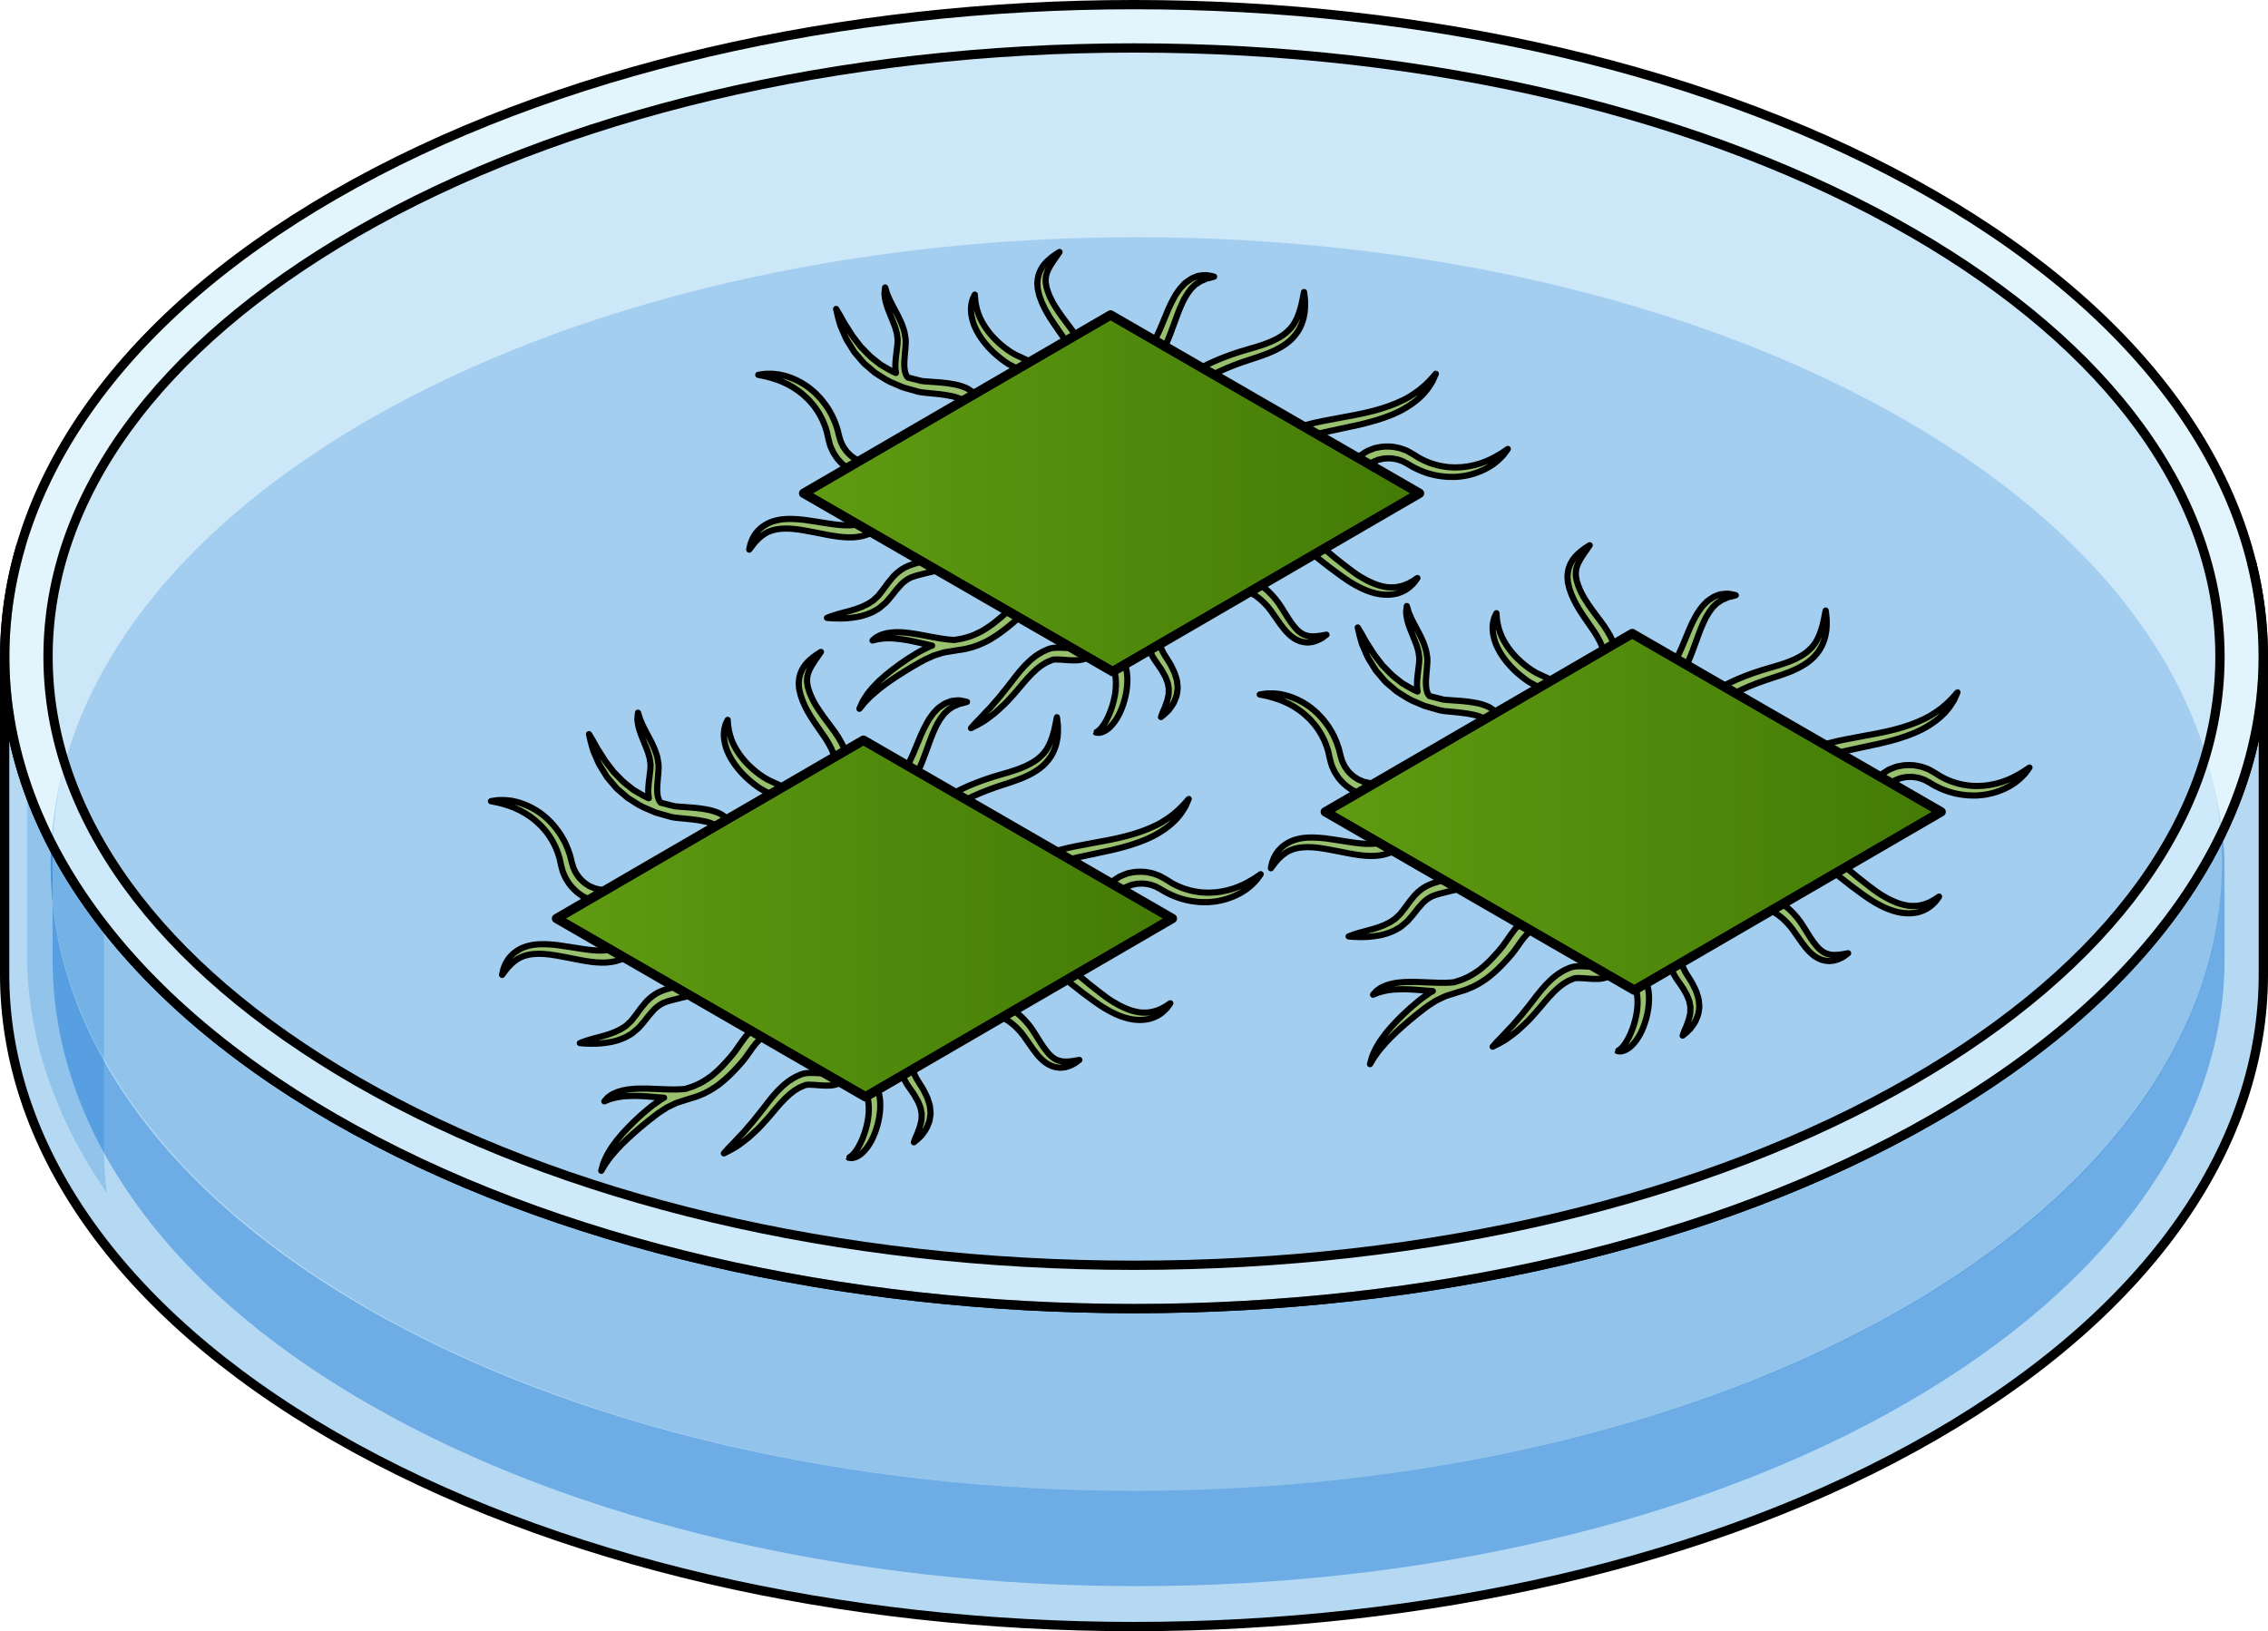 <?xml version="1.0" encoding="utf-8"?>
<!-- Generator: Adobe Illustrator 16.0.0, SVG Export Plug-In . SVG Version: 6.00 Build 0)  -->
<!DOCTYPE svg PUBLIC "-//W3C//DTD SVG 1.1//EN" "http://www.w3.org/Graphics/SVG/1.1/DTD/svg11.dtd">
<svg version="1.1" id="Layer_1" xmlns="http://www.w3.org/2000/svg" xmlns:xlink="http://www.w3.org/1999/xlink" x="0px" y="0px"
	 width="366.516px" height="263.631px" viewBox="0 0 366.516 263.631" enable-background="new 0 0 366.516 263.631"
	 xml:space="preserve">
<g>
	<g>
		<path opacity="0.6" fill="#CEEEFB" d="M183.258,204.49c-47.736,0-92.387-10.588-125.723-29.813
			C25.438,156.143,7.76,131.791,7.764,106.115C7.766,80.44,25.441,56.1,57.537,37.574C90.871,18.342,135.521,7.75,183.258,7.75
			c47.738,0,92.387,10.592,125.721,29.824c32.094,18.525,49.771,42.866,49.775,68.541c0.002,25.676-17.676,50.027-49.777,68.563
			C275.645,193.902,230.996,204.49,183.258,204.49z"/>
		<path opacity="0.1" fill="#006AD1" d="M183.258,204.49c-47.736,0-92.387-10.588-125.723-29.813
			C25.438,156.143,7.76,131.791,7.764,106.115C7.766,80.44,25.441,56.1,57.537,37.574C90.871,18.342,135.521,7.75,183.258,7.75
			c47.738,0,92.387,10.592,125.721,29.824c32.094,18.525,49.771,42.866,49.775,68.541c0.002,25.676-17.676,50.027-49.777,68.563
			C275.645,193.902,230.996,204.49,183.258,204.49z"/>
		<path opacity="0.6" fill="#CEEEFB" d="M363.885,90.963c7.896,31.848-9.238,65.43-51.408,89.779
			c-71.086,40.998-187.348,40.998-258.439,0C10.754,155.748-6.154,121.028,3.311,88.439c-1.707,5.857-2.561,11.781-2.561,17.709
			V157.5c0,27.098,17.77,54.15,53.256,74.631c71.092,41,187.354,41,258.439,0c35.504-20.48,53.32-47.533,53.32-74.584v-51.398
			C365.766,101.074,365.139,95.996,363.885,90.963z"/>
		<path opacity="0.2" fill="#006AD1" d="M363.885,90.963c7.896,31.848-9.238,65.43-51.408,89.779
			c-71.086,40.998-187.348,40.998-258.439,0C10.754,155.748-6.154,121.028,3.311,88.439c-1.707,5.857-2.561,11.781-2.561,17.709
			V157.5c0,27.098,17.77,54.15,53.256,74.631c71.092,41,187.354,41,258.439,0c35.504-20.48,53.32-47.533,53.32-74.584v-51.398
			C365.766,101.074,365.139,95.996,363.885,90.963z"/>
		<path opacity="0.4" fill="#006AD1" d="M357.295,125.053c7.602,30.623-9.065,62.914-49.614,86.328
			c-68.342,39.416-180.212,39.416-248.56,0c-41.609-24.027-57.564-57.404-48.467-88.734c-1.641,5.629-2.16,11.324-2.16,17.02v15.369
			c0,26.053,16.734,52.061,50.852,71.752c68.346,39.416,180.33,39.416,248.674,0c34.135-19.691,51.475-45.699,51.475-71.705v-15.416
			C359.494,134.781,358.503,129.896,357.295,125.053z"/>
		<path opacity="0.2" fill="#006AD1" d="M59.436,211.381c68.348,39.416,180.121,39.416,248.462,0
			c40.549-23.414,57.023-55.705,49.422-86.328c-5.201-20.953-21.676-41.127-49.422-57.141
			c-34.174-19.72-79.209-29.578-124.244-29.576c-45.025,0.002-90.049,9.861-124.219,29.576c-2.652,1.531-5.188,3.104-7.635,4.707
			c-22.162,14.531-35.882,31.936-41.135,50.027C1.569,153.977,17.826,187.354,59.436,211.381z"/>
		<path opacity="0.2" fill="#006AD1" d="M4.355,127.025v26.969c0,13.197,4.305,26.381,12.898,38.775
			c-0.313-2.504-0.469-5.012-0.469-7.521v-35.707C11.152,142.283,7.016,134.725,4.355,127.025z"/>
		
			<path fill="none" stroke="#000000" stroke-width="1.5" stroke-linecap="round" stroke-linejoin="round" stroke-miterlimit="10" d="
			M363.885,90.963c7.896,31.848-9.238,65.43-51.408,89.779c-71.086,40.998-187.348,40.998-258.439,0
			C10.754,155.748-6.154,121.028,3.311,88.439c-1.707,5.857-2.561,11.781-2.561,17.709V157.5c0,27.098,17.77,54.15,53.256,74.631
			c71.092,41,187.354,41,258.439,0c35.504-20.48,53.32-47.533,53.32-74.584v-51.398C365.766,101.074,365.139,95.996,363.885,90.963z
			"/>
		<path opacity="0.6" fill="#CEEEFB" d="M312.477,31.512c-71.086-41.016-187.348-41.016-258.439,0
			c-71.033,41-71.033,108.213,0,149.23c71.092,40.998,187.354,40.998,258.439,0C383.512,139.725,383.512,72.512,312.477,31.512z
			 M308.977,174.678c-33.332,19.225-77.98,29.813-125.719,29.813c-47.736,0-92.387-10.588-125.723-29.813
			C25.438,156.143,7.76,131.791,7.764,106.115C7.766,80.44,25.441,56.1,57.537,37.574C90.871,18.342,135.521,7.75,183.258,7.75
			c47.738,0,92.387,10.592,125.721,29.824c32.094,18.525,49.771,42.866,49.775,68.541
			C358.756,131.791,341.078,156.143,308.977,174.678z"/>
		
			<path fill="none" stroke="#000000" stroke-width="1.5" stroke-linecap="round" stroke-linejoin="round" stroke-miterlimit="10" d="
			M312.477,31.512c-71.086-41.016-187.348-41.016-258.439,0c-71.033,41-71.033,108.213,0,149.23
			c71.092,40.998,187.354,40.998,258.439,0C383.512,139.725,383.512,72.512,312.477,31.512z"/>
		
			<path fill="none" stroke="#000000" stroke-width="1.5" stroke-linecap="round" stroke-linejoin="round" stroke-miterlimit="10" d="
			M183.258,204.49c-47.736,0-92.387-10.588-125.723-29.813C25.438,156.143,7.76,131.791,7.764,106.115
			C7.766,80.44,25.441,56.1,57.537,37.574C90.871,18.342,135.521,7.75,183.258,7.75c47.738,0,92.387,10.592,125.721,29.824
			c32.094,18.525,49.771,42.866,49.775,68.541c0.002,25.676-17.676,50.027-49.777,68.563
			C275.645,193.902,230.996,204.49,183.258,204.49z"/>
	</g>
	<g>
		<g>
			<path fill="#98C06E" stroke="#000000" stroke-linecap="round" stroke-linejoin="round" stroke-miterlimit="10" d="
				M207.336,55.891c0.785-0.493,1.5-1.105,2.025-1.807c0.547-0.687,0.918-1.437,1.137-2.146c0.113-0.354,0.213-0.693,0.256-1.024
				c0.066-0.327,0.109-0.637,0.119-0.931c0.051-0.584,0.018-1.089,0.016-1.502c-0.074-0.826-0.154-1.288-0.154-1.288
				s-0.023,0.115-0.07,0.332c-0.045,0.215-0.092,0.532-0.182,0.928c-0.09,0.395-0.166,0.877-0.34,1.402
				c-0.068,0.267-0.148,0.546-0.262,0.827c-0.094,0.29-0.213,0.581-0.355,0.873c-0.121,0.305-0.318,0.577-0.479,0.881
				c-0.211,0.27-0.396,0.569-0.662,0.817c-0.494,0.52-1.094,0.997-1.811,1.379c-1.416,0.803-3.129,1.334-4.906,1.827
				c-1.826,0.519-3.605,1.14-5.248,1.85c-1.641,0.713-3.143,1.507-4.344,2.452c-0.602,0.472-1.121,0.997-1.514,1.575
				c-0.393,0.572-0.641,1.225-0.689,1.804c-0.027,0.29-0.021,0.538,0.012,0.785c0.041,0.229,0.098,0.513,0.133,0.581
				c0.072,0.205,0.111,0.314,0.111,0.314l1.883-0.674c0,0-0.039-0.109-0.113-0.313c-0.057-0.132-0.012-0.121-0.039-0.198
				c-0.01-0.063-0.016-0.184-0.004-0.294c0.014-0.23,0.109-0.537,0.354-0.899c0.238-0.361,0.617-0.762,1.098-1.164
				c1.955-1.619,5.387-3.115,8.836-4.203C203.908,57.509,205.766,56.892,207.336,55.891z"/>
			<path fill="#98C06E" stroke="#000000" stroke-linecap="round" stroke-linejoin="round" stroke-miterlimit="10" d="
				M231.172,61.382c-0.301,0.283-0.623,0.656-1.055,1.018c-0.213,0.18-0.439,0.372-0.68,0.574c-0.252,0.184-0.516,0.376-0.793,0.577
				c-0.564,0.382-1.188,0.776-1.895,1.113c-0.699,0.345-1.459,0.672-2.268,0.957c-1.611,0.586-3.41,1.035-5.244,1.393
				c-1.857,0.351-3.715,0.7-5.455,1.028c-1.773,0.354-3.42,0.782-4.826,1.325c-0.705,0.27-1.346,0.585-1.91,0.954
				c-0.559,0.371-1.068,0.832-1.377,1.438c-0.15,0.309-0.23,0.64-0.24,0.934c-0.012,0.282,0.039,0.557,0.113,0.783
				c0.113,0.319,0.143,0.344,0.148,0.369l1.832-0.801c0,0-0.012-0.027-0.035-0.08c-0.012-0.025-0.025-0.059-0.043-0.097
				c-0.016-0.034-0.049-0.104-0.027-0.082c0.021,0.04-0.021-0.038,0.039-0.149c0.066-0.135,0.291-0.404,0.691-0.667
				c0.398-0.264,0.924-0.533,1.537-0.79c1.229-0.513,2.783-0.966,4.477-1.35c1.734-0.373,3.584-0.771,5.434-1.17
				c1.861-0.436,3.732-0.957,5.422-1.669c0.84-0.363,1.645-0.749,2.357-1.207c0.721-0.441,1.367-0.921,1.918-1.411
				c0.266-0.258,0.533-0.488,0.76-0.736c0.215-0.258,0.418-0.504,0.609-0.733c0.359-0.476,0.609-0.936,0.84-1.285
				c0.355-0.777,0.531-1.216,0.531-1.216S231.701,60.762,231.172,61.382z"/>
			<path fill="#98C06E" stroke="#000000" stroke-linecap="round" stroke-linejoin="round" stroke-miterlimit="10" d="
				M228.109,94.026c-0.152,0.085-0.32,0.18-0.502,0.281c-0.188,0.092-0.4,0.163-0.617,0.253c-0.439,0.169-0.949,0.283-1.5,0.357
				c-0.561,0.024-1.164,0.052-1.797-0.098c-0.631-0.125-1.291-0.321-1.947-0.618c-0.66-0.28-1.328-0.635-1.98-1.043
				c-0.652-0.396-1.287-0.868-1.928-1.357c-1.299-0.982-2.551-2.002-3.693-2.984c-0.551-0.51-1.117-0.976-1.588-1.467
				c-0.49-0.479-0.949-0.931-1.328-1.379c-0.195-0.219-0.385-0.429-0.563-0.629c-0.168-0.198-0.301-0.389-0.441-0.564
				c-0.271-0.359-0.521-0.635-0.695-0.972c-0.367-0.615-0.576-0.967-0.576-0.967l-1.721,1.02c0,0,0.213,0.351,0.582,0.963
				c0.158,0.302,0.477,0.688,0.809,1.122c0.17,0.215,0.348,0.455,0.541,0.684c0.201,0.212,0.41,0.436,0.629,0.668
				c0.43,0.478,0.932,0.942,1.463,1.432c0.52,0.508,1.115,0.97,1.707,1.484c1.213,0.981,2.531,1.99,3.871,2.943
				c0.68,0.478,1.381,0.954,2.125,1.365c0.732,0.409,1.477,0.789,2.252,1.052c0.768,0.273,1.549,0.47,2.314,0.519
				c0.758,0.082,1.498-0.005,2.148-0.143c0.65-0.179,1.211-0.432,1.654-0.728c0.445-0.299,0.777-0.61,1.035-0.878
				c0.26-0.266,0.406-0.525,0.529-0.675c0.109-0.161,0.168-0.247,0.168-0.247s-0.088,0.057-0.254,0.162
				C228.641,93.683,228.43,93.87,228.109,94.026z"/>
			<path fill="#98C06E" stroke="#000000" stroke-linecap="round" stroke-linejoin="round" stroke-miterlimit="10" d="
				M212.578,102.836c-0.174,0.006-0.359,0.011-0.555,0.017c-0.184-0.019-0.379-0.039-0.582-0.06c-0.385-0.1-0.791-0.191-1.152-0.459
				c-0.367-0.241-0.729-0.56-1.059-0.969c-0.684-0.793-1.297-1.832-1.959-2.892l-0.502-0.779c-0.191-0.285-0.385-0.552-0.59-0.807
				c-0.412-0.509-0.848-0.977-1.307-1.4c-0.924-0.834-1.916-1.532-2.988-1.88c-0.527-0.179-1.07-0.268-1.57-0.24
				c-0.504,0.021-0.924,0.107-1.322,0.288c-0.434,0.177-0.551,0.291-0.68,0.368c-0.121,0.079-0.186,0.121-0.186,0.121l1.102,1.67
				c0,0,0.064-0.043,0.184-0.123c0.115-0.079,0.334-0.232,0.414-0.229c0.086-0.047,0.322-0.109,0.564-0.116
				c0.248-0.02,0.557,0.024,0.908,0.124c0.705,0.186,1.551,0.705,2.361,1.383c0.404,0.345,0.799,0.736,1.168,1.156
				c0.184,0.21,0.357,0.433,0.518,0.648l0.527,0.753c0.359,0.507,0.717,1.014,1.07,1.513c0.379,0.5,0.752,1.006,1.215,1.447
				c0.445,0.442,0.955,0.848,1.527,1.095c0.559,0.277,1.164,0.359,1.689,0.371c0.262-0.021,0.51-0.05,0.74-0.085
				c0.221-0.068,0.43-0.132,0.625-0.192c0.373-0.155,0.676-0.323,0.92-0.456c0.463-0.33,0.703-0.529,0.703-0.529
				s-0.324,0.048-0.85,0.15C213.25,102.765,212.932,102.817,212.578,102.836z"/>
			<path fill="#98C06E" stroke="#000000" stroke-linecap="round" stroke-linejoin="round" stroke-miterlimit="10" d="
				M190.211,110.057c-0.053-0.286-0.16-0.554-0.242-0.836c-0.146-0.578-0.447-1.078-0.697-1.612
				c-0.268-0.523-0.561-0.927-0.836-1.389l-0.217-0.345c-0.061-0.098-0.125-0.192-0.176-0.294c-0.115-0.196-0.209-0.396-0.299-0.594
				c-0.348-0.795-0.434-1.569-0.289-2.042c0.084-0.229,0.158-0.424,0.301-0.562c0.121-0.146,0.281-0.268,0.381-0.326
				c0.064-0.067,0.295-0.158,0.395-0.207c0.113-0.052,0.176-0.08,0.176-0.08l-0.85-1.811c0,0-0.061,0.028-0.174,0.082
				c-0.123,0.064-0.244,0.094-0.561,0.302c-0.299,0.183-0.594,0.417-0.889,0.77c-0.309,0.338-0.547,0.834-0.678,1.368
				c-0.244,1.099,0.037,2.258,0.529,3.272c0.127,0.254,0.264,0.508,0.42,0.751c0.072,0.125,0.158,0.242,0.24,0.362l0.217,0.31
				c0.281,0.43,0.637,0.883,0.869,1.306c0.221,0.423,0.514,0.827,0.646,1.271c0.076,0.218,0.186,0.432,0.24,0.647
				c0.033,0.215,0.068,0.429,0.117,0.639c0.07,0.211,0.035,0.42,0.033,0.625c-0.018,0.205,0.016,0.412-0.02,0.612
				c-0.105,0.394-0.141,0.787-0.281,1.139c-0.139,0.35-0.254,0.684-0.352,0.988c-0.131,0.297-0.244,0.556-0.336,0.769
				c-0.172,0.444-0.26,0.717-0.26,0.717s0.221-0.163,0.592-0.482c0.174-0.17,0.389-0.375,0.633-0.611
				c0.207-0.27,0.438-0.585,0.674-0.943c0.246-0.352,0.373-0.827,0.582-1.295c0.086-0.24,0.105-0.515,0.15-0.787
				c0.033-0.273,0.098-0.558,0.051-0.841C190.281,110.644,190.246,110.353,190.211,110.057z"/>
			<path fill="#98C06E" stroke="#000000" stroke-linecap="round" stroke-linejoin="round" stroke-miterlimit="10" d="
				M181.508,106.728c-0.162-0.298-0.308-0.537-0.499-0.766c-0.191-0.243-0.291-0.327-0.364-0.401
				c-0.073-0.073-0.112-0.111-0.112-0.111l-1.398,1.43c0,0,0.04,0.039,0.115,0.111c0.076,0.071,0.204,0.192,0.242,0.262
				c0.063,0.065,0.168,0.229,0.266,0.402c0.096,0.182,0.193,0.4,0.278,0.661c0.355,1.033,0.408,2.716,0.078,4.346
				c-0.321,1.633-0.96,3.21-1.603,4.24c-0.323,0.516-0.642,0.91-0.926,1.146c-0.28,0.239-0.515,0.321-0.51,0.334
				c0,0,0.059,0.012,0.167,0.035c0.114,0.024,0.277,0.021,0.501,0.005c0.214-0.039,0.475-0.113,0.746-0.254
				c0.264-0.145,0.557-0.334,0.817-0.587c0.536-0.5,1.044-1.176,1.458-1.959c0.415-0.784,0.736-1.67,0.989-2.577
				c0.49-1.814,0.604-3.781,0.154-5.299C181.806,107.368,181.662,107.024,181.508,106.728z"/>
			<path fill="#98C06E" stroke="#000000" stroke-linecap="round" stroke-linejoin="round" stroke-miterlimit="10" d="
				M174.883,104.448c-0.051,0.135-0.061,0.047-0.047,0.041c0.049-0.021-0.051,0.021-0.076,0.058
				c-0.132,0.063-0.374,0.149-0.751,0.185c-0.381,0.031-0.856,0.023-1.408,0.002c-0.556-0.02-1.17-0.074-1.915-0.051
				c-0.369,0.013-0.781,0.04-1.325,0.246c-0.315,0.146-0.625,0.27-0.963,0.441c-0.352,0.216-0.735,0.432-1.066,0.672
				c-0.307,0.252-0.641,0.487-0.93,0.762c-0.589,0.542-1.135,1.127-1.635,1.728c-0.502,0.6-0.965,1.217-1.416,1.806
				c-0.412,0.564-0.922,1.142-1.348,1.698c-0.429,0.582-0.89,1.046-1.294,1.538c-0.207,0.242-0.407,0.478-0.602,0.705
				c-0.21,0.216-0.413,0.424-0.608,0.624c-0.763,0.822-1.409,1.514-1.883,1.981c-0.452,0.495-0.703,0.797-0.703,0.797
				s0.35-0.16,0.949-0.475c0.294-0.167,0.651-0.371,1.061-0.604c0.397-0.252,0.817-0.575,1.28-0.925
				c0.473-0.339,0.945-0.754,1.432-1.218c0.494-0.45,1.023-0.942,1.487-1.47c0.483-0.536,0.96-1.049,1.465-1.662
				c0.482-0.576,0.958-1.149,1.452-1.693c0.487-0.55,0.997-1.057,1.521-1.51c0.259-0.232,0.542-0.411,0.805-0.617
				c0.267-0.18,0.523-0.307,0.773-0.467c0.298-0.142,0.644-0.269,0.953-0.4c0.099-0.021,0.362-0.077,0.643-0.064
				c0.56-0.001,1.173,0.066,1.753,0.107c0.583,0.046,1.15,0.063,1.691,0.023c0.545-0.046,1.089-0.178,1.548-0.418
				c0.237-0.165,0.419-0.248,0.614-0.488c0.18-0.203,0.334-0.442,0.34-0.48c0.077-0.16,0.119-0.246,0.119-0.246L175,104.202
				C175,104.202,174.959,104.287,174.883,104.448z"/>
			<path fill="#98C06E" stroke="#000000" stroke-linecap="round" stroke-linejoin="round" stroke-miterlimit="10" d="
				M163.277,101.005c0.171-0.142,0.34-0.282,0.505-0.419c0.183-0.147,0.347-0.313,0.516-0.464c0.647-0.611,1.146-1.192,1.593-1.643
				c0.446-0.466,0.839-0.799,1.166-1.049c0.295-0.184,0.46-0.327,0.759-0.426c0.239-0.098,0.366-0.149,0.366-0.149l-0.751-1.854
				c0,0-0.127,0.053-0.367,0.15c-0.197,0.06-0.676,0.322-1.183,0.67c-0.439,0.336-0.932,0.769-1.412,1.277
				c-0.496,0.506-0.985,1.075-1.524,1.613c-0.497,0.486-1.272,1.146-1.945,1.682c-0.703,0.575-1.489,1.111-2.321,1.601
				c-0.853,0.438-1.748,0.873-2.735,1.096c-0.479,0.16-0.999,0.197-1.501,0.302l-0.197,0.036c-0.105-0.007-0.216-0.015-0.334-0.018
				c-0.253-0.003-0.552-0.054-0.873-0.079c-1.293-0.134-3.056-0.53-4.859-0.844c-0.91-0.136-1.822-0.281-2.705-0.305
				c-0.437-0.024-0.871,0.002-1.273,0.024c-0.408,0.068-0.791,0.076-1.139,0.188c-0.347,0.096-0.661,0.179-0.931,0.328
				c-0.265,0.142-0.498,0.241-0.647,0.376c-0.313,0.257-0.485,0.417-0.485,0.417s0.231-0.045,0.624-0.147
				c0.191-0.076,0.431-0.083,0.687-0.119c0.246-0.054,0.551-0.054,0.87-0.078c0.316-0.036,0.676,0,1.041-0.005
				c0.374,0.048,0.762,0.047,1.169,0.114c0.406,0.054,0.827,0.105,1.253,0.188c0.428,0.066,0.863,0.174,1.298,0.259
				c0.914,0.197,1.827,0.419,2.694,0.616c-0.129,0.044-0.259,0.086-0.384,0.135l-0.767,0.381c-1.047,0.48-1.929,1.084-2.838,1.646
				c-1.719,1.138-3.305,2.354-4.53,3.499c-0.599,0.6-1.145,1.146-1.571,1.69c-0.449,0.519-0.739,1.06-1.017,1.459
				c-0.247,0.427-0.375,0.8-0.491,1.031c-0.101,0.239-0.154,0.368-0.154,0.368s0.09-0.107,0.259-0.308
				c0.171-0.197,0.378-0.512,0.714-0.852c0.345-0.334,0.703-0.779,1.228-1.189c0.479-0.451,1.061-0.915,1.703-1.406
				c0.662-0.473,1.361-1,2.15-1.5c0.783-0.504,1.607-1.023,2.503-1.555c0.875-0.474,1.771-1.065,2.717-1.452l0.705-0.326
				l0.713-0.223c0.482-0.141,0.922-0.327,1.497-0.386l1.583-0.259c0.573-0.102,1.154-0.137,1.713-0.305
				c1.139-0.234,2.199-0.708,3.185-1.194c0.962-0.534,1.838-1.11,2.616-1.717C162.563,101.583,162.944,101.29,163.277,101.005z"/>
			<path fill="#98C06E" stroke="#000000" stroke-linecap="round" stroke-linejoin="round" stroke-miterlimit="10" d="M139.43,99.496
				c0.299-0.08,0.606-0.165,0.928-0.307c0.31-0.128,0.673-0.261,0.921-0.421l0.41-0.234l0.208-0.117l0.052-0.03
				c0.104-0.068,0.059-0.043,0.095-0.069l0.104-0.085c0.276-0.231,0.555-0.464,0.834-0.698c0.284-0.234,0.472-0.512,0.711-0.769
				c0.488-0.545,0.791-0.998,1.202-1.489c0.213-0.238,0.424-0.476,0.632-0.709l0.155-0.176c-0.02,0.022,0.083-0.071,0.118-0.102
				l0.302-0.269c0.417-0.32,0.816-0.586,1.266-0.748c0.436-0.181,0.906-0.3,1.374-0.415c0.472-0.119,0.903-0.229,1.286-0.325
				c0.185-0.043,0.357-0.083,0.517-0.119c0.219-0.063,0.351-0.06,0.639-0.204c0.23-0.108,0.5-0.264,0.586-0.344
				c0.081-0.076,0.149-0.14,0.205-0.192c0.11-0.104,0.17-0.159,0.17-0.159l-1.355-1.471c0,0-0.059,0.057-0.169,0.161
				c-0.055,0.053-0.123,0.118-0.203,0.194c-0.077,0.066-0.062-0.017-0.08,0.009c-0.026,0.028-0.372,0.1-0.818,0.21
				c-0.383,0.105-0.814,0.225-1.285,0.354c-0.472,0.137-1.025,0.294-1.612,0.561c-0.595,0.245-1.18,0.651-1.704,1.099l-0.373,0.356
				c-0.076,0.077-0.095,0.082-0.219,0.22l-0.149,0.181c-0.199,0.242-0.401,0.487-0.604,0.733c-0.393,0.502-0.808,1.138-1.177,1.571
				c-0.193,0.226-0.36,0.507-0.572,0.69l-0.616,0.576l-0.076,0.073c0.007-0.001-0.067,0.053,0.005,0.008l-0.051,0.032l-0.2,0.129
				l-0.398,0.256c-0.271,0.195-0.502,0.26-0.741,0.396c-0.226,0.13-0.487,0.23-0.748,0.326c-0.256,0.099-0.506,0.204-0.765,0.278
				c-0.504,0.178-1.006,0.295-1.467,0.425c-0.932,0.229-1.722,0.476-2.272,0.647c-0.549,0.197-0.856,0.329-0.856,0.329
				s0.336,0.038,0.912,0.073c0.574,0.014,1.396,0.063,2.389-0.019c0.498-0.039,1.036-0.106,1.612-0.214
				C138.835,99.66,139.13,99.586,139.43,99.496z"/>
			<path fill="#98C06E" stroke="#000000" stroke-linecap="round" stroke-linejoin="round" stroke-miterlimit="10" d="
				M138.671,86.759c0.461-0.07,0.838-0.147,1.204-0.274c0.379-0.115,0.576-0.212,0.715-0.274c0.143-0.063,0.219-0.097,0.219-0.097
				l-0.822-1.824c0,0-0.076,0.035-0.218,0.1c-0.146,0.07-0.364,0.17-0.547,0.215c-0.184,0.069-0.503,0.143-0.844,0.196
				c-0.349,0.053-0.754,0.09-1.214,0.096c-1.84,0.067-4.429-0.513-7.138-0.874c-1.358-0.158-2.775-0.244-4.126-0.013
				c-0.67,0.136-1.32,0.322-1.888,0.626c-0.56,0.31-1.065,0.652-1.437,1.063c-0.389,0.389-0.667,0.808-0.864,1.191
				c-0.212,0.379-0.316,0.739-0.429,1.018c-0.154,0.591-0.202,0.927-0.202,0.927s0.054-0.067,0.154-0.194
				c0.097-0.128,0.224-0.32,0.408-0.546c0.188-0.221,0.382-0.509,0.671-0.773c0.134-0.141,0.27-0.292,0.438-0.423
				c0.159-0.141,0.32-0.29,0.513-0.412c0.724-0.556,1.713-0.907,2.842-1.02c1.134-0.112,2.402,0.004,3.681,0.224
				c2.561,0.428,5.191,1.143,7.376,1.159C137.706,86.865,138.216,86.825,138.671,86.759z"/>
			<path fill="#98C06E" stroke="#000000" stroke-linecap="round" stroke-linejoin="round" stroke-miterlimit="10" d="
				M125.658,61.395c0.254,0.102,0.521,0.209,0.799,0.321c1.101,0.463,2.301,1.173,3.409,2.134c0.277,0.238,0.535,0.509,0.813,0.763
				c0.251,0.28,0.51,0.56,0.752,0.856c0.465,0.608,0.909,1.251,1.252,1.946c0.188,0.34,0.349,0.691,0.484,1.054
				c0.163,0.356,0.257,0.709,0.368,1.058c0.122,0.322,0.183,0.773,0.275,1.148l0.063,0.267l0.085,0.329
				c0.059,0.219,0.117,0.437,0.176,0.652c0.141,0.421,0.352,0.806,0.526,1.196c0.208,0.371,0.466,0.704,0.692,1.042
				c0.524,0.622,1.078,1.173,1.691,1.558c0.147,0.103,0.293,0.202,0.435,0.3c0.157,0.072,0.312,0.144,0.461,0.212
				c0.306,0.13,0.579,0.272,0.87,0.363c0.597,0.133,1.191,0.283,1.564,0.297c0.728,0.01,1.143,0.016,1.143,0.016l0.023-2
				c0,0-0.416-0.003-1.143-0.007c-0.352-0.015-0.61-0.145-1.006-0.199c-0.19-0.058-0.397-0.172-0.616-0.259
				c-0.11-0.046-0.223-0.092-0.339-0.14c-0.104-0.07-0.211-0.142-0.32-0.215c-0.46-0.262-0.878-0.665-1.29-1.116
				c-0.172-0.252-0.381-0.494-0.547-0.77c-0.132-0.292-0.309-0.577-0.424-0.889l-0.142-0.483l-0.075-0.243l-0.02-0.062l-0.026-0.108
				l-0.036-0.146c-0.11-0.399-0.16-0.759-0.327-1.205c-0.145-0.429-0.284-0.868-0.476-1.262c-0.169-0.41-0.365-0.808-0.591-1.19
				c-0.425-0.78-0.96-1.491-1.518-2.157c-0.288-0.326-0.594-0.632-0.892-0.935c-0.324-0.276-0.625-0.571-0.961-0.813
				c-1.315-1.005-2.743-1.636-3.997-1.982c-0.318-0.072-0.62-0.15-0.91-0.206c-0.294-0.033-0.572-0.065-0.834-0.095
				c-0.523-0.046-0.983-0.008-1.353-0.015c-0.747,0.093-1.157,0.173-1.157,0.173s0.422,0.093,1.127,0.231
				c0.35,0.1,0.778,0.172,1.246,0.339C125.148,61.229,125.396,61.31,125.658,61.395z"/>
			<path fill="#98C06E" stroke="#000000" stroke-linecap="round" stroke-linejoin="round" stroke-miterlimit="10" d="M240.91,74.22
				c-0.25,0.11-0.514,0.225-0.789,0.345c-1.102,0.462-2.449,0.821-3.91,0.939c-0.365,0.031-0.738,0.026-1.113,0.046
				c-0.377-0.017-0.758-0.027-1.139-0.063c-0.76-0.095-1.529-0.227-2.266-0.47c-0.375-0.103-0.738-0.234-1.092-0.392
				c-0.369-0.133-0.686-0.313-1.014-0.478c-0.314-0.139-0.68-0.411-1.012-0.608l-0.234-0.142l-0.295-0.17
				c-0.197-0.111-0.393-0.222-0.588-0.331c-0.398-0.194-0.822-0.313-1.223-0.462c-0.41-0.111-0.83-0.161-1.229-0.235
				c-0.813-0.062-1.592-0.052-2.297,0.116c-0.176,0.033-0.35,0.067-0.518,0.101c-0.162,0.062-0.322,0.122-0.475,0.181
				c-0.307,0.127-0.6,0.223-0.869,0.366c-0.512,0.333-1.037,0.652-1.307,0.909c-0.518,0.513-0.813,0.805-0.813,0.805l1.412,1.418
				c0,0,0.293-0.296,0.805-0.812c0.256-0.24,0.531-0.334,0.848-0.578c0.174-0.096,0.4-0.164,0.615-0.259
				c0.109-0.047,0.221-0.095,0.338-0.145c0.123-0.025,0.248-0.051,0.377-0.078c0.51-0.145,1.09-0.161,1.699-0.139
				c0.301,0.054,0.621,0.074,0.934,0.148c0.301,0.11,0.627,0.184,0.932,0.319l0.443,0.237l0.227,0.117l0.057,0.028l0.096,0.058
				l0.131,0.077c0.363,0.2,0.654,0.417,1.09,0.61c0.406,0.196,0.818,0.404,1.232,0.544c0.412,0.166,0.834,0.305,1.264,0.411
				c0.855,0.243,1.738,0.359,2.604,0.428c0.434,0.022,0.867,0.019,1.291,0.018c0.424-0.038,0.846-0.046,1.254-0.117
				c1.639-0.235,3.088-0.813,4.213-1.465c0.275-0.177,0.543-0.337,0.785-0.505c0.23-0.187,0.447-0.363,0.652-0.529
				c0.398-0.342,0.693-0.696,0.957-0.955c0.457-0.599,0.688-0.947,0.688-0.947s-0.361,0.236-0.955,0.643
				c-0.316,0.18-0.668,0.435-1.115,0.652C241.385,73.972,241.154,74.092,240.91,74.22z"/>
			<path fill="#98C06E" stroke="#000000" stroke-linecap="round" stroke-linejoin="round" stroke-miterlimit="10" d="
				M135.809,52.596c0.214,0.526,0.466,1.122,0.757,1.767c0.264,0.659,0.744,1.271,1.151,1.98c0.108,0.174,0.218,0.35,0.329,0.528
				c0.135,0.161,0.272,0.324,0.411,0.489c0.28,0.329,0.566,0.666,0.857,1.008c0.271,0.365,0.647,0.634,0.994,0.943
				c0.354,0.302,0.712,0.607,1.073,0.916c0.805,0.5,1.591,1.063,2.467,1.491l1.353,0.583l0.675,0.287
				c0.223,0.079,0.438,0.129,0.656,0.193c0.435,0.123,0.866,0.245,1.293,0.365l0.635,0.18c0.364,0.072,0.545,0.096,0.785,0.122
				c0.857,0.085,1.688,0.168,2.474,0.246c0.766,0.082,1.469,0.194,2.091,0.334c0.632,0.13,1.141,0.322,1.554,0.5
				c0.354,0.207,0.63,0.399,0.664,0.539c0.085,0.083,0.01,0.073,0.054,0.078c0.051-0.053,0.026,0.155,0.021,0.249
				c-0.015,0.214-0.022,0.328-0.022,0.328l1.998,0.109c0,0,0.006-0.115,0.02-0.33c-0.001-0.12,0.039-0.183-0.028-0.533
				c-0.057-0.286-0.14-0.681-0.325-0.91c-0.32-0.604-0.902-0.974-1.509-1.31c-0.61-0.271-1.297-0.507-2.021-0.632
				c-0.726-0.143-1.501-0.242-2.307-0.308c-0.785-0.057-1.614-0.116-2.471-0.179c-0.188-0.009-0.437-0.055-0.504-0.052l-0.64-0.163
				c-0.43-0.108-0.864-0.219-1.302-0.33c-0.088-0.023-0.175-0.049-0.265-0.07c-0.037-0.038-0.076-0.081-0.116-0.136
				c-0.052-0.05-0.093-0.124-0.135-0.209c-0.051-0.076-0.094-0.172-0.127-0.287c-0.088-0.213-0.135-0.503-0.178-0.828
				c-0.079-0.66-0.019-1.51,0.068-2.442c0.044-0.473,0.094-0.962,0.12-1.495c0.014-0.294,0.01-0.562-0.004-0.802
				c-0.043-0.322-0.091-0.563-0.138-0.847c-0.068-0.559-0.309-1.04-0.461-1.548c-0.215-0.465-0.399-0.95-0.629-1.365
				c-0.221-0.42-0.436-0.825-0.638-1.21c-0.219-0.376-0.379-0.738-0.55-1.066c-0.191-0.33-0.289-0.628-0.406-0.899
				c-0.063-0.137-0.122-0.265-0.177-0.383c-0.034-0.131-0.066-0.251-0.095-0.359c-0.129-0.432-0.218-0.678-0.218-0.678
				s-0.04,0.258-0.085,0.706c-0.007,0.111-0.014,0.235-0.021,0.37c0.015,0.139,0.031,0.289,0.049,0.449
				c0.047,0.322,0.105,0.704,0.223,1.069c0.207,0.76,0.561,1.595,0.914,2.459c0.19,0.437,0.341,0.873,0.52,1.322
				c0.106,0.45,0.306,0.903,0.331,1.357l0.09,0.651c0.006,0.264-0.003,0.497-0.021,0.699c-0.04,0.461-0.105,0.944-0.167,1.414
				c-0.121,0.949-0.23,1.871-0.165,2.726c0.017,0.206,0.042,0.405,0.077,0.599l-0.224-0.09c-0.781-0.349-1.52-0.837-2.265-1.256
				c-0.653-0.553-1.369-1.02-1.943-1.606c-0.286-0.295-0.568-0.586-0.844-0.87L139.1,56.04c-0.118-0.154-0.235-0.308-0.352-0.458
				c-0.444-0.617-0.943-1.153-1.274-1.74c-0.35-0.574-0.686-1.097-0.993-1.56c-0.286-0.474-0.503-0.908-0.7-1.258
				c-0.406-0.696-0.66-1.095-0.66-1.095s0.09,0.452,0.284,1.247C135.517,51.567,135.633,52.053,135.809,52.596z"/>
			<path fill="#98C06E" stroke="#000000" stroke-linecap="round" stroke-linejoin="round" stroke-miterlimit="10" d="
				M157.031,51.149c0.047,0.237,0.091,0.486,0.172,0.729c0.13,0.5,0.347,0.998,0.592,1.498c0.508,0.994,1.213,1.948,2.004,2.813
				c0.398,0.43,0.818,0.838,1.257,1.212c0.417,0.372,0.924,0.758,1.327,1.042c0.456,0.334,0.986,0.615,1.413,0.832
				c0.436,0.218,0.828,0.415,1.167,0.599c0.322,0.192,0.631,0.354,0.829,0.522c0.259,0.173,0.312,0.279,0.413,0.348
				c0.046,0.01,0.105,0.125,0.152,0.206c0.048,0.081,0.088,0.15,0.121,0.206c0.065,0.112,0.101,0.173,0.101,0.173l1.725-1.014
				c0,0-0.036-0.06-0.103-0.171c-0.033-0.056-0.075-0.124-0.123-0.205c-0.051-0.081-0.087-0.163-0.227-0.315
				c-0.236-0.278-0.569-0.624-0.883-0.821c-0.328-0.259-0.7-0.45-1.104-0.66c-0.402-0.196-0.825-0.385-1.251-0.575
				c-0.431-0.198-0.803-0.37-1.2-0.633c-0.459-0.296-0.82-0.549-1.234-0.884c-0.407-0.316-0.801-0.667-1.173-1.035
				c-1.52-1.453-2.616-3.257-3.04-4.742c-0.124-0.371-0.182-0.722-0.257-1.04c-0.06-0.316-0.089-0.604-0.118-0.844
				c-0.026-0.477-0.057-0.775-0.057-0.775s-0.136,0.246-0.346,0.723c-0.065,0.243-0.15,0.545-0.221,0.902
				c-0.036,0.356-0.083,0.771-0.032,1.218C156.941,50.683,156.978,50.913,157.031,51.149z"/>
			<path fill="#98C06E" stroke="#000000" stroke-linecap="round" stroke-linejoin="round" stroke-miterlimit="10" d="
				M167.693,46.574l0.005,0.062l0.016,0.099l0.008,0.032l0.029,0.132l0.06,0.266c0.068,0.361,0.174,0.716,0.308,1.061
				c0.114,0.356,0.264,0.697,0.422,1.036c0.306,0.685,0.68,1.335,1.066,1.969c0.395,0.629,0.809,1.232,1.218,1.817
				c0.416,0.58,0.796,1.142,1.159,1.679c0.342,0.545,0.656,1.073,0.902,1.583c0.238,0.513,0.438,0.999,0.559,1.466
				c0.15,0.455,0.204,0.907,0.28,1.288c0.035,0.396,0.093,0.701,0.1,1.021c0.021,0.628,0.032,0.986,0.032,0.986l1.998-0.078
				c0,0-0.015-0.358-0.04-0.985c-0.009-0.308-0.077-0.757-0.129-1.23c-0.095-0.474-0.167-1.01-0.373-1.57
				c-0.171-0.569-0.434-1.158-0.737-1.751c-0.312-0.592-0.682-1.168-1.076-1.75c-0.813-1.147-1.708-2.236-2.479-3.391
				c-0.386-0.574-0.758-1.153-1.056-1.745c-0.155-0.294-0.302-0.588-0.413-0.888c-0.133-0.295-0.23-0.593-0.317-0.887l-0.12-0.38
				c-0.026-0.163-0.053-0.325-0.078-0.485c-0.077-0.351-0.045-0.57-0.047-0.809c0.001-0.489,0.171-0.999,0.355-1.439
				c0.208-0.441,0.438-0.851,0.68-1.201c0.213-0.37,0.459-0.665,0.635-0.926c0.363-0.52,0.564-0.83,0.564-0.83
				s-0.318,0.184-0.852,0.543c-0.501,0.392-1.278,0.918-1.941,1.904c-0.32,0.504-0.604,1.095-0.718,1.834
				c-0.055,0.376-0.104,0.788-0.055,1.08C167.668,46.246,167.681,46.409,167.693,46.574z"/>
			<path fill="#98C06E" stroke="#000000" stroke-linecap="round" stroke-linejoin="round" stroke-miterlimit="10" d="
				M186.406,58.635c0.186-0.136,0.439-0.471,0.711-0.799c0.301-0.343,0.516-0.716,0.756-1.13c0.264-0.409,0.443-0.87,0.684-1.35
				c0.213-0.48,0.416-0.991,0.619-1.515c0.381-1.03,0.785-2.128,1.189-3.227c0.213-0.526,0.41-1.067,0.652-1.556
				c0.119-0.246,0.238-0.49,0.355-0.731c0.135-0.225,0.268-0.446,0.398-0.664c0.115-0.233,0.275-0.413,0.42-0.604
				c0.156-0.176,0.266-0.406,0.438-0.541c0.162-0.156,0.318-0.309,0.471-0.455c0.15-0.156,0.342-0.224,0.5-0.346
				c0.314-0.25,0.658-0.376,0.971-0.502c0.154-0.067,0.299-0.148,0.439-0.193c0.146-0.031,0.281-0.06,0.402-0.085
				c0.49-0.129,0.795-0.222,0.795-0.222s-0.281-0.079-0.816-0.184c-0.137-0.021-0.285-0.042-0.449-0.066
				c-0.162-0.009-0.34,0.017-0.533,0.026c-0.195,0.021-0.402,0.045-0.619,0.07c-0.225,0.02-0.426,0.143-0.658,0.22
				c-0.48,0.146-0.906,0.456-1.365,0.789c-0.248,0.15-0.414,0.377-0.623,0.581c-0.199,0.211-0.418,0.423-0.576,0.668
				c-0.17,0.242-0.344,0.488-0.52,0.737c-0.145,0.259-0.293,0.521-0.441,0.786c-0.301,0.53-0.541,1.081-0.797,1.627
				c-0.451,1.085-0.902,2.169-1.326,3.186c-0.217,0.491-0.426,0.961-0.639,1.392c-0.23,0.412-0.414,0.837-0.646,1.156
				c-0.221,0.336-0.412,0.661-0.592,0.85c-0.189,0.218-0.281,0.41-0.514,0.583c-0.385,0.338-0.606,0.53-0.606,0.53l1.319,1.504
				C185.805,59.172,186.023,58.977,186.406,58.635z"/>
		</g>
		<g>
			<linearGradient id="SVGID_1_" gradientUnits="userSpaceOnUse" x1="129.865" y1="79.724" x2="229.402" y2="79.724">
				<stop  offset="0" style="stop-color:#5F9B12"/>
				<stop  offset="1" style="stop-color:#437B06"/>
			</linearGradient>
			<polyline fill="url(#SVGID_1_)" points="229.402,79.726 179.468,50.896 129.865,79.723 179.8,108.552 229.402,79.726 			"/>
			<g enable-background="new    ">
				<defs>
					<polygon id="SVGID_2_" enable-background="new    " points="129.865,79.723 179.468,50.896 229.402,79.726 179.8,108.552 					
						"/>
				</defs>
				<clipPath id="SVGID_3_">
					<use xlink:href="#SVGID_2_"  overflow="visible"/>
				</clipPath>
			</g>
			<g>
				<defs>
					<polygon id="SVGID_4_" points="129.865,79.723 179.468,50.896 229.402,79.726 179.8,108.552 					"/>
				</defs>
				<clipPath id="SVGID_5_">
					<use xlink:href="#SVGID_4_"  overflow="visible"/>
				</clipPath>
				
					<polyline clip-path="url(#SVGID_5_)" fill="none" stroke="#000000" stroke-width="1.5" stroke-linecap="round" stroke-linejoin="round" stroke-miterlimit="10" points="
					229.402,79.726 179.468,50.896 129.865,79.723 179.8,108.552 229.402,79.726 				"/>
				
					<use xlink:href="#SVGID_4_"  overflow="visible" fill="none" stroke="#000000" stroke-width="1.5" stroke-linecap="round" stroke-linejoin="round" stroke-miterlimit="10"/>
			</g>
		</g>
	</g>
	<g>
		<g>
			<path fill="#98C06E" stroke="#000000" stroke-linecap="round" stroke-linejoin="round" stroke-miterlimit="10" d="M167.4,124.615
				c0.785-0.493,1.5-1.105,2.026-1.807c0.546-0.687,0.918-1.437,1.137-2.146c0.113-0.354,0.213-0.693,0.256-1.024
				c0.065-0.327,0.108-0.637,0.119-0.931c0.051-0.584,0.017-1.089,0.015-1.502c-0.074-0.826-0.153-1.288-0.153-1.288
				s-0.024,0.115-0.071,0.332c-0.044,0.215-0.092,0.532-0.181,0.928c-0.09,0.395-0.167,0.877-0.34,1.402
				c-0.068,0.267-0.149,0.546-0.262,0.827c-0.095,0.29-0.213,0.581-0.356,0.873c-0.12,0.305-0.317,0.577-0.478,0.881
				c-0.211,0.27-0.397,0.569-0.662,0.817c-0.495,0.52-1.095,0.997-1.812,1.379c-1.416,0.803-3.129,1.334-4.906,1.827
				c-1.825,0.519-3.604,1.14-5.248,1.85c-1.64,0.713-3.142,1.507-4.344,2.452c-0.601,0.472-1.121,0.997-1.513,1.575
				c-0.394,0.572-0.642,1.225-0.689,1.804c-0.028,0.29-0.021,0.538,0.012,0.785c0.04,0.229,0.098,0.513,0.132,0.581
				c0.073,0.205,0.112,0.314,0.112,0.314l1.883-0.674c0,0-0.04-0.109-0.114-0.313c-0.056-0.132-0.011-0.121-0.039-0.198
				c-0.009-0.063-0.016-0.184-0.004-0.294c0.014-0.23,0.11-0.537,0.354-0.899c0.238-0.361,0.617-0.762,1.098-1.164
				c1.955-1.619,5.388-3.115,8.836-4.203C163.973,126.233,165.831,125.616,167.4,124.615z"/>
			<path fill="#98C06E" stroke="#000000" stroke-linecap="round" stroke-linejoin="round" stroke-miterlimit="10" d="
				M191.236,130.106c-0.301,0.283-0.623,0.656-1.055,1.018c-0.213,0.18-0.439,0.372-0.68,0.574
				c-0.252,0.184-0.516,0.376-0.793,0.577c-0.564,0.382-1.188,0.776-1.895,1.113c-0.699,0.345-1.459,0.672-2.268,0.957
				c-1.612,0.586-3.41,1.035-5.244,1.393c-1.857,0.351-3.715,0.7-5.456,1.028c-1.773,0.354-3.42,0.782-4.826,1.325
				c-0.704,0.27-1.345,0.585-1.909,0.954c-0.56,0.371-1.068,0.832-1.378,1.438c-0.149,0.309-0.23,0.64-0.239,0.934
				c-0.012,0.282,0.038,0.557,0.112,0.783c0.114,0.319,0.144,0.344,0.149,0.369l1.832-0.801c0,0-0.012-0.027-0.035-0.08
				c-0.012-0.025-0.026-0.059-0.043-0.097c-0.016-0.034-0.049-0.104-0.028-0.082c0.021,0.04-0.021-0.038,0.039-0.149
				c0.066-0.135,0.291-0.404,0.691-0.667c0.398-0.264,0.925-0.533,1.538-0.79c1.228-0.513,2.783-0.966,4.477-1.35
				c1.734-0.373,3.584-0.771,5.434-1.17c1.861-0.436,3.732-0.957,5.421-1.669c0.84-0.363,1.645-0.749,2.357-1.207
				c0.721-0.441,1.367-0.921,1.918-1.411c0.266-0.258,0.533-0.488,0.76-0.736c0.215-0.258,0.418-0.504,0.609-0.733
				c0.359-0.476,0.609-0.936,0.84-1.285c0.355-0.777,0.531-1.216,0.531-1.216S191.766,129.486,191.236,130.106z"/>
			<path fill="#98C06E" stroke="#000000" stroke-linecap="round" stroke-linejoin="round" stroke-miterlimit="10" d="
				M188.174,162.751c-0.152,0.085-0.32,0.18-0.502,0.281c-0.188,0.092-0.4,0.163-0.617,0.253c-0.439,0.169-0.949,0.283-1.5,0.357
				c-0.561,0.024-1.164,0.052-1.797-0.098c-0.63-0.125-1.291-0.321-1.947-0.618c-0.66-0.28-1.327-0.635-1.98-1.043
				c-0.652-0.396-1.286-0.868-1.928-1.357c-1.299-0.982-2.551-2.002-3.693-2.984c-0.551-0.51-1.116-0.976-1.588-1.467
				c-0.489-0.479-0.949-0.931-1.327-1.379c-0.196-0.219-0.385-0.429-0.563-0.629c-0.167-0.198-0.301-0.389-0.44-0.564
				c-0.271-0.359-0.522-0.635-0.696-0.972c-0.366-0.615-0.575-0.967-0.575-0.967l-1.721,1.02c0,0,0.212,0.351,0.582,0.963
				c0.157,0.302,0.477,0.688,0.809,1.122c0.169,0.215,0.347,0.455,0.541,0.684c0.2,0.212,0.409,0.436,0.629,0.668
				c0.43,0.478,0.932,0.942,1.463,1.432c0.52,0.508,1.115,0.97,1.707,1.484c1.212,0.981,2.531,1.99,3.871,2.943
				c0.679,0.478,1.381,0.954,2.124,1.365c0.732,0.409,1.478,0.789,2.253,1.052c0.767,0.273,1.549,0.47,2.313,0.519
				c0.759,0.082,1.499-0.005,2.149-0.143c0.65-0.179,1.211-0.432,1.654-0.728c0.445-0.299,0.777-0.61,1.035-0.878
				c0.26-0.266,0.406-0.525,0.529-0.675c0.109-0.161,0.168-0.247,0.168-0.247s-0.088,0.057-0.254,0.162
				C188.705,162.407,188.494,162.595,188.174,162.751z"/>
			<path fill="#98C06E" stroke="#000000" stroke-linecap="round" stroke-linejoin="round" stroke-miterlimit="10" d="
				M172.642,171.561c-0.174,0.006-0.358,0.011-0.554,0.017c-0.185-0.019-0.38-0.039-0.583-0.06c-0.385-0.1-0.79-0.191-1.152-0.459
				c-0.366-0.241-0.728-0.56-1.059-0.969c-0.684-0.793-1.296-1.832-1.959-2.892l-0.501-0.779c-0.192-0.285-0.386-0.552-0.591-0.807
				c-0.411-0.509-0.848-0.977-1.306-1.4c-0.925-0.834-1.917-1.532-2.988-1.88c-0.528-0.179-1.07-0.268-1.571-0.24
				c-0.503,0.021-0.923,0.107-1.321,0.288c-0.435,0.177-0.552,0.291-0.68,0.368c-0.121,0.079-0.186,0.121-0.186,0.121l1.102,1.67
				c0,0,0.063-0.043,0.184-0.123c0.114-0.079,0.333-0.232,0.414-0.229c0.086-0.047,0.321-0.109,0.563-0.116
				c0.248-0.02,0.557,0.024,0.908,0.124c0.705,0.186,1.552,0.705,2.361,1.383c0.404,0.345,0.799,0.736,1.168,1.156
				c0.184,0.21,0.357,0.433,0.518,0.648l0.528,0.753c0.358,0.507,0.717,1.014,1.069,1.513c0.379,0.5,0.753,1.006,1.215,1.447
				c0.445,0.442,0.956,0.848,1.528,1.095c0.558,0.277,1.163,0.359,1.688,0.371c0.263-0.021,0.511-0.05,0.741-0.085
				c0.22-0.068,0.429-0.132,0.624-0.192c0.373-0.155,0.676-0.323,0.92-0.456c0.463-0.33,0.703-0.529,0.703-0.529
				s-0.323,0.048-0.849,0.15C173.315,171.489,172.997,171.542,172.642,171.561z"/>
			<path fill="#98C06E" stroke="#000000" stroke-linecap="round" stroke-linejoin="round" stroke-miterlimit="10" d="
				M150.276,178.781c-0.054-0.286-0.161-0.554-0.243-0.836c-0.146-0.578-0.446-1.078-0.697-1.612
				c-0.267-0.523-0.561-0.927-0.836-1.389l-0.217-0.345c-0.061-0.098-0.124-0.192-0.176-0.294c-0.114-0.196-0.209-0.396-0.298-0.594
				c-0.349-0.795-0.434-1.569-0.29-2.042c0.084-0.229,0.159-0.424,0.301-0.562c0.122-0.146,0.281-0.268,0.382-0.326
				c0.063-0.067,0.295-0.158,0.395-0.207c0.113-0.052,0.175-0.08,0.175-0.08l-0.85-1.811c0,0-0.06,0.028-0.173,0.082
				c-0.124,0.064-0.244,0.094-0.561,0.302c-0.299,0.183-0.595,0.417-0.889,0.77c-0.309,0.338-0.547,0.834-0.678,1.368
				c-0.245,1.099,0.036,2.258,0.528,3.272c0.128,0.254,0.264,0.508,0.42,0.751c0.073,0.125,0.158,0.242,0.241,0.362l0.216,0.31
				c0.282,0.43,0.638,0.883,0.869,1.306c0.221,0.423,0.514,0.827,0.646,1.271c0.077,0.218,0.186,0.432,0.24,0.647
				c0.034,0.215,0.068,0.429,0.117,0.639c0.07,0.211,0.035,0.42,0.033,0.625c-0.018,0.205,0.017,0.412-0.019,0.612
				c-0.105,0.394-0.142,0.787-0.281,1.139c-0.14,0.35-0.255,0.684-0.353,0.988c-0.13,0.297-0.243,0.556-0.336,0.769
				c-0.171,0.444-0.259,0.717-0.259,0.717s0.221-0.163,0.591-0.482c0.175-0.17,0.389-0.375,0.633-0.611
				c0.208-0.27,0.438-0.585,0.674-0.943c0.246-0.352,0.374-0.827,0.582-1.295c0.086-0.24,0.106-0.515,0.15-0.787
				c0.034-0.273,0.098-0.558,0.051-0.841C150.346,179.368,150.311,179.077,150.276,178.781z"/>
			<path fill="#98C06E" stroke="#000000" stroke-linecap="round" stroke-linejoin="round" stroke-miterlimit="10" d="
				M141.573,175.452c-0.162-0.298-0.308-0.537-0.499-0.766c-0.191-0.243-0.291-0.327-0.364-0.401
				c-0.073-0.073-0.112-0.111-0.112-0.111l-1.398,1.43c0,0,0.04,0.039,0.115,0.111c0.076,0.071,0.204,0.192,0.242,0.262
				c0.063,0.065,0.168,0.229,0.266,0.402c0.096,0.182,0.193,0.4,0.278,0.661c0.355,1.033,0.408,2.716,0.078,4.346
				c-0.321,1.633-0.96,3.21-1.603,4.24c-0.323,0.516-0.642,0.91-0.926,1.146c-0.28,0.239-0.515,0.321-0.51,0.334
				c0,0,0.059,0.012,0.167,0.035c0.114,0.024,0.277,0.021,0.501,0.005c0.214-0.039,0.475-0.113,0.746-0.254
				c0.264-0.145,0.557-0.334,0.817-0.587c0.536-0.5,1.044-1.176,1.458-1.959c0.415-0.784,0.736-1.67,0.989-2.577
				c0.49-1.814,0.604-3.781,0.154-5.299C141.871,176.093,141.726,175.749,141.573,175.452z"/>
			<path fill="#98C06E" stroke="#000000" stroke-linecap="round" stroke-linejoin="round" stroke-miterlimit="10" d="
				M134.948,173.173c-0.051,0.135-0.061,0.047-0.047,0.041c0.049-0.021-0.051,0.021-0.076,0.058
				c-0.132,0.063-0.374,0.149-0.751,0.185c-0.381,0.031-0.856,0.023-1.408,0.002c-0.556-0.02-1.17-0.074-1.915-0.051
				c-0.369,0.013-0.781,0.04-1.325,0.246c-0.315,0.146-0.625,0.27-0.963,0.441c-0.352,0.216-0.735,0.432-1.066,0.672
				c-0.307,0.252-0.641,0.487-0.93,0.762c-0.589,0.542-1.135,1.127-1.635,1.728c-0.502,0.6-0.965,1.217-1.416,1.806
				c-0.412,0.564-0.922,1.142-1.348,1.698c-0.429,0.582-0.89,1.046-1.294,1.538c-0.207,0.242-0.407,0.478-0.602,0.705
				c-0.21,0.216-0.413,0.424-0.608,0.624c-0.763,0.822-1.409,1.514-1.883,1.981c-0.452,0.495-0.703,0.797-0.703,0.797
				s0.35-0.16,0.949-0.475c0.294-0.167,0.651-0.371,1.061-0.604c0.397-0.252,0.817-0.575,1.28-0.925
				c0.473-0.339,0.945-0.754,1.432-1.218c0.494-0.45,1.023-0.942,1.487-1.47c0.483-0.536,0.96-1.049,1.465-1.662
				c0.482-0.576,0.958-1.149,1.452-1.693c0.487-0.55,0.997-1.057,1.521-1.51c0.259-0.232,0.542-0.411,0.805-0.617
				c0.267-0.18,0.523-0.307,0.773-0.467c0.298-0.142,0.644-0.269,0.953-0.4c0.099-0.021,0.362-0.077,0.643-0.064
				c0.56-0.001,1.173,0.066,1.753,0.107c0.583,0.046,1.15,0.063,1.691,0.023c0.545-0.046,1.089-0.178,1.548-0.418
				c0.237-0.165,0.419-0.248,0.614-0.488c0.18-0.203,0.334-0.442,0.34-0.48c0.077-0.16,0.119-0.246,0.119-0.246l-1.801-0.871
				C135.064,172.927,135.024,173.012,134.948,173.173z"/>
			<path fill="#98C06E" stroke="#000000" stroke-linecap="round" stroke-linejoin="round" stroke-miterlimit="10" d="
				M119.339,172.282c0.149-0.165,0.296-0.328,0.439-0.487c0.16-0.173,0.298-0.359,0.443-0.534c0.552-0.698,0.961-1.346,1.338-1.855
				c0.374-0.525,0.715-0.912,1.002-1.207c0.266-0.225,0.408-0.391,0.689-0.531c0.223-0.131,0.341-0.201,0.341-0.201l-1.012-1.725
				c0,0-0.118,0.07-0.341,0.202c-0.187,0.087-0.622,0.416-1.073,0.834c-0.386,0.396-0.811,0.896-1.212,1.468
				c-0.417,0.572-0.818,1.207-1.274,1.817c-0.421,0.553-1.093,1.318-1.681,1.945c-0.612,0.671-1.313,1.315-2.065,1.92
				c-0.78,0.558-1.603,1.117-2.548,1.48c-0.45,0.228-0.959,0.34-1.441,0.516l-0.189,0.064c-0.104,0.009-0.216,0.017-0.333,0.031
				c-0.251,0.033-0.554,0.026-0.875,0.048c-1.299,0.055-3.101-0.082-4.931-0.131c-0.92-0.003-1.844-0.015-2.721,0.09
				c-0.436,0.039-0.861,0.128-1.256,0.209c-0.394,0.127-0.771,0.189-1.1,0.352c-0.33,0.145-0.628,0.272-0.874,0.459
				c-0.241,0.179-0.458,0.312-0.586,0.466c-0.272,0.3-0.419,0.483-0.419,0.483s0.222-0.078,0.596-0.236
				c0.178-0.104,0.414-0.145,0.662-0.218c0.235-0.089,0.537-0.133,0.85-0.203c0.308-0.082,0.669-0.098,1.029-0.155
				c0.377-0.007,0.761-0.064,1.173-0.057c0.409-0.006,0.833-0.016,1.268,0.004c0.433,0.004,0.879,0.047,1.321,0.068
				c0.933,0.063,1.868,0.149,2.755,0.22c-0.121,0.062-0.244,0.122-0.36,0.188l-0.703,0.488c-0.967,0.627-1.752,1.352-2.57,2.04
				c-1.536,1.375-2.929,2.808-3.976,4.118c-0.506,0.68-0.967,1.299-1.31,1.9c-0.369,0.578-0.578,1.155-0.795,1.591
				c-0.183,0.458-0.256,0.846-0.337,1.091c-0.064,0.252-0.099,0.387-0.099,0.387s0.073-0.119,0.212-0.342
				c0.141-0.22,0.3-0.561,0.583-0.946c0.293-0.38,0.583-0.872,1.043-1.354c0.408-0.516,0.917-1.059,1.481-1.638
				c0.586-0.563,1.202-1.187,1.91-1.796c0.701-0.611,1.441-1.245,2.251-1.9c0.797-0.596,1.599-1.311,2.479-1.83l0.65-0.425
				l0.674-0.324c0.457-0.209,0.865-0.457,1.425-0.599l1.528-0.485c0.553-0.183,1.122-0.302,1.651-0.549
				c1.093-0.397,2.073-1.02,2.979-1.644c0.874-0.668,1.658-1.364,2.34-2.077C118.717,172.958,119.051,172.612,119.339,172.282z"/>
			<path fill="#98C06E" stroke="#000000" stroke-linecap="round" stroke-linejoin="round" stroke-miterlimit="10" d="
				M99.495,168.221c0.299-0.08,0.606-0.165,0.928-0.307c0.31-0.128,0.673-0.261,0.921-0.421l0.41-0.234l0.208-0.117l0.052-0.03
				c0.104-0.068,0.059-0.043,0.095-0.069l0.104-0.085c0.276-0.231,0.555-0.464,0.834-0.698c0.284-0.234,0.472-0.512,0.711-0.769
				c0.488-0.545,0.791-0.998,1.202-1.489c0.213-0.238,0.424-0.476,0.632-0.709l0.155-0.176c-0.02,0.022,0.083-0.071,0.118-0.102
				l0.302-0.269c0.417-0.32,0.816-0.586,1.266-0.748c0.436-0.181,0.906-0.3,1.374-0.415c0.472-0.119,0.903-0.229,1.286-0.325
				c0.185-0.043,0.357-0.083,0.517-0.119c0.219-0.063,0.351-0.06,0.639-0.204c0.23-0.108,0.5-0.264,0.586-0.344
				c0.081-0.076,0.149-0.14,0.205-0.192c0.11-0.104,0.17-0.159,0.17-0.159l-1.355-1.471c0,0-0.059,0.057-0.169,0.161
				c-0.055,0.053-0.123,0.118-0.203,0.194c-0.077,0.066-0.062-0.017-0.08,0.009c-0.026,0.028-0.372,0.1-0.818,0.21
				c-0.383,0.105-0.814,0.225-1.285,0.354c-0.472,0.137-1.025,0.294-1.612,0.561c-0.595,0.245-1.18,0.651-1.704,1.099l-0.373,0.356
				c-0.076,0.077-0.095,0.082-0.219,0.22l-0.149,0.181c-0.199,0.242-0.401,0.487-0.604,0.733c-0.393,0.502-0.808,1.138-1.177,1.571
				c-0.193,0.226-0.36,0.507-0.572,0.69l-0.616,0.576l-0.076,0.073c0.007-0.001-0.067,0.053,0.005,0.008l-0.051,0.032l-0.2,0.129
				l-0.398,0.256c-0.271,0.195-0.502,0.26-0.741,0.396c-0.226,0.13-0.487,0.23-0.748,0.326c-0.256,0.099-0.506,0.204-0.765,0.278
				c-0.504,0.178-1.006,0.295-1.467,0.425c-0.932,0.229-1.722,0.476-2.272,0.647c-0.549,0.197-0.856,0.329-0.856,0.329
				s0.336,0.038,0.912,0.073c0.574,0.014,1.396,0.063,2.389-0.019c0.498-0.039,1.036-0.106,1.612-0.214
				C98.9,168.385,99.195,168.311,99.495,168.221z"/>
			<path fill="#98C06E" stroke="#000000" stroke-linecap="round" stroke-linejoin="round" stroke-miterlimit="10" d="
				M98.736,155.483c0.461-0.07,0.838-0.147,1.204-0.274c0.379-0.115,0.576-0.212,0.715-0.274c0.143-0.063,0.219-0.097,0.219-0.097
				l-0.822-1.824c0,0-0.076,0.035-0.218,0.1c-0.146,0.07-0.364,0.17-0.547,0.215c-0.184,0.069-0.503,0.143-0.844,0.196
				c-0.349,0.053-0.754,0.09-1.214,0.096c-1.84,0.067-4.429-0.513-7.138-0.874c-1.358-0.158-2.775-0.244-4.126-0.013
				c-0.67,0.136-1.32,0.322-1.888,0.626c-0.56,0.31-1.065,0.652-1.437,1.063c-0.389,0.389-0.667,0.808-0.864,1.191
				c-0.212,0.379-0.316,0.739-0.429,1.018c-0.154,0.591-0.202,0.927-0.202,0.927s0.054-0.067,0.154-0.194
				c0.097-0.128,0.224-0.32,0.408-0.546c0.188-0.221,0.382-0.509,0.671-0.773c0.134-0.141,0.27-0.292,0.438-0.423
				c0.159-0.141,0.32-0.29,0.513-0.412c0.724-0.556,1.713-0.907,2.842-1.02c1.134-0.112,2.402,0.004,3.681,0.224
				c2.561,0.428,5.191,1.143,7.376,1.159C97.77,155.59,98.281,155.55,98.736,155.483z"/>
			<path fill="#98C06E" stroke="#000000" stroke-linecap="round" stroke-linejoin="round" stroke-miterlimit="10" d="
				M82.458,130.296c0.254,0.102,0.521,0.209,0.799,0.321c1.101,0.463,2.301,1.173,3.409,2.134c0.277,0.238,0.535,0.509,0.813,0.763
				c0.251,0.28,0.51,0.56,0.752,0.856c0.465,0.608,0.909,1.251,1.252,1.946c0.188,0.34,0.349,0.691,0.484,1.054
				c0.163,0.356,0.257,0.709,0.368,1.058c0.122,0.322,0.183,0.773,0.275,1.148l0.063,0.267l0.085,0.329
				c0.059,0.219,0.117,0.437,0.176,0.652c0.141,0.421,0.352,0.806,0.526,1.196c0.208,0.371,0.466,0.704,0.692,1.042
				c0.524,0.622,1.078,1.173,1.691,1.558c0.147,0.103,0.293,0.202,0.435,0.3c0.157,0.072,0.312,0.144,0.461,0.212
				c0.306,0.13,0.579,0.272,0.87,0.363c0.597,0.133,1.191,0.283,1.564,0.297c0.728,0.01,1.143,0.016,1.143,0.016l0.023-2
				c0,0-0.416-0.003-1.143-0.007c-0.352-0.015-0.61-0.145-1.006-0.199c-0.19-0.058-0.397-0.172-0.616-0.259
				c-0.11-0.046-0.223-0.092-0.339-0.14c-0.104-0.07-0.211-0.142-0.32-0.215c-0.46-0.262-0.878-0.665-1.29-1.116
				c-0.172-0.252-0.381-0.494-0.547-0.77c-0.132-0.292-0.309-0.577-0.424-0.889l-0.142-0.483l-0.075-0.243l-0.02-0.062l-0.026-0.108
				l-0.036-0.146c-0.11-0.399-0.16-0.759-0.327-1.205c-0.145-0.429-0.284-0.868-0.476-1.262c-0.169-0.41-0.365-0.808-0.591-1.19
				c-0.425-0.78-0.96-1.491-1.518-2.157c-0.288-0.326-0.594-0.632-0.892-0.935c-0.324-0.276-0.625-0.571-0.961-0.813
				c-1.315-1.005-2.743-1.636-3.997-1.982c-0.318-0.072-0.62-0.15-0.91-0.206c-0.294-0.033-0.572-0.065-0.834-0.095
				c-0.523-0.046-0.983-0.008-1.353-0.015c-0.747,0.093-1.157,0.173-1.157,0.173s0.422,0.093,1.127,0.231
				c0.35,0.1,0.778,0.172,1.246,0.339C81.949,130.13,82.197,130.211,82.458,130.296z"/>
			<path fill="#98C06E" stroke="#000000" stroke-linecap="round" stroke-linejoin="round" stroke-miterlimit="10" d="
				M200.975,142.944c-0.25,0.11-0.514,0.225-0.789,0.345c-1.102,0.462-2.449,0.821-3.91,0.939c-0.365,0.031-0.738,0.026-1.113,0.046
				c-0.377-0.017-0.758-0.027-1.139-0.063c-0.76-0.095-1.529-0.227-2.266-0.47c-0.375-0.103-0.738-0.234-1.092-0.392
				c-0.369-0.133-0.686-0.313-1.014-0.478c-0.314-0.139-0.68-0.411-1.012-0.608l-0.234-0.142l-0.295-0.17
				c-0.197-0.111-0.393-0.222-0.588-0.331c-0.398-0.194-0.822-0.313-1.223-0.462c-0.41-0.111-0.83-0.161-1.229-0.235
				c-0.812-0.062-1.592-0.052-2.297,0.116c-0.176,0.033-0.349,0.067-0.518,0.101c-0.162,0.062-0.321,0.122-0.475,0.181
				c-0.307,0.127-0.6,0.223-0.868,0.366c-0.513,0.333-1.037,0.652-1.308,0.909c-0.517,0.513-0.812,0.805-0.812,0.805l1.411,1.418
				c0,0,0.294-0.296,0.806-0.812c0.256-0.24,0.53-0.334,0.847-0.578c0.174-0.096,0.4-0.164,0.616-0.259
				c0.109-0.047,0.221-0.095,0.337-0.145c0.123-0.025,0.248-0.051,0.377-0.078c0.51-0.145,1.09-0.161,1.7-0.139
				c0.301,0.054,0.621,0.074,0.934,0.148c0.301,0.11,0.627,0.184,0.932,0.319l0.443,0.237l0.227,0.117l0.057,0.028l0.096,0.058
				l0.131,0.077c0.363,0.2,0.654,0.417,1.09,0.61c0.406,0.196,0.818,0.404,1.232,0.544c0.412,0.166,0.834,0.305,1.264,0.411
				c0.855,0.243,1.738,0.359,2.604,0.428c0.434,0.022,0.867,0.019,1.291,0.018c0.424-0.038,0.846-0.046,1.254-0.117
				c1.639-0.235,3.088-0.813,4.213-1.465c0.275-0.177,0.543-0.337,0.785-0.505c0.23-0.187,0.447-0.363,0.652-0.529
				c0.398-0.342,0.693-0.696,0.956-0.955c0.457-0.599,0.688-0.947,0.688-0.947s-0.362,0.236-0.955,0.643
				c-0.316,0.18-0.668,0.435-1.115,0.652C201.449,142.696,201.219,142.816,200.975,142.944z"/>
			<path fill="#98C06E" stroke="#000000" stroke-linecap="round" stroke-linejoin="round" stroke-miterlimit="10" d="M95.874,121.32
				c0.214,0.526,0.466,1.122,0.757,1.767c0.264,0.659,0.744,1.271,1.151,1.98c0.108,0.174,0.218,0.35,0.329,0.528
				c0.135,0.161,0.272,0.324,0.411,0.489c0.28,0.329,0.566,0.666,0.857,1.008c0.271,0.365,0.647,0.634,0.994,0.943
				c0.354,0.302,0.712,0.607,1.073,0.916c0.805,0.5,1.591,1.063,2.467,1.491l1.353,0.583l0.675,0.287
				c0.223,0.079,0.438,0.129,0.656,0.193c0.435,0.123,0.866,0.245,1.293,0.365l0.635,0.18c0.364,0.072,0.545,0.096,0.785,0.122
				c0.857,0.085,1.688,0.168,2.474,0.246c0.766,0.082,1.469,0.194,2.091,0.334c0.632,0.13,1.141,0.322,1.554,0.5
				c0.354,0.207,0.63,0.399,0.664,0.539c0.085,0.083,0.01,0.073,0.054,0.078c0.051-0.053,0.026,0.155,0.021,0.249
				c-0.015,0.214-0.022,0.328-0.022,0.328l1.998,0.109c0,0,0.006-0.115,0.02-0.33c-0.001-0.12,0.039-0.183-0.028-0.533
				c-0.057-0.286-0.14-0.681-0.325-0.91c-0.32-0.604-0.902-0.974-1.509-1.31c-0.61-0.271-1.297-0.507-2.021-0.632
				c-0.726-0.143-1.501-0.242-2.307-0.308c-0.785-0.057-1.614-0.116-2.471-0.179c-0.188-0.009-0.437-0.055-0.504-0.052l-0.64-0.163
				c-0.43-0.108-0.864-0.219-1.302-0.33c-0.088-0.023-0.175-0.049-0.265-0.07c-0.037-0.038-0.076-0.081-0.116-0.136
				c-0.052-0.05-0.093-0.124-0.135-0.209c-0.051-0.076-0.094-0.172-0.127-0.287c-0.088-0.213-0.135-0.503-0.178-0.828
				c-0.079-0.66-0.019-1.51,0.068-2.442c0.044-0.473,0.094-0.962,0.12-1.495c0.014-0.294,0.01-0.562-0.004-0.802
				c-0.043-0.322-0.091-0.563-0.138-0.847c-0.068-0.559-0.309-1.04-0.461-1.548c-0.215-0.465-0.399-0.95-0.629-1.365
				c-0.221-0.42-0.436-0.825-0.638-1.21c-0.219-0.376-0.379-0.738-0.55-1.066c-0.191-0.33-0.289-0.628-0.406-0.899
				c-0.063-0.137-0.122-0.265-0.177-0.383c-0.034-0.131-0.066-0.251-0.095-0.359c-0.129-0.432-0.218-0.678-0.218-0.678
				s-0.04,0.258-0.085,0.706c-0.007,0.111-0.014,0.235-0.021,0.37c0.015,0.139,0.031,0.289,0.049,0.449
				c0.047,0.322,0.105,0.704,0.223,1.069c0.207,0.76,0.561,1.595,0.914,2.459c0.19,0.437,0.341,0.873,0.52,1.322
				c0.106,0.45,0.306,0.903,0.331,1.357l0.09,0.651c0.006,0.264-0.003,0.497-0.021,0.699c-0.04,0.461-0.105,0.944-0.167,1.414
				c-0.121,0.949-0.23,1.871-0.165,2.726c0.017,0.206,0.042,0.405,0.077,0.599l-0.224-0.09c-0.781-0.349-1.52-0.837-2.265-1.256
				c-0.653-0.553-1.369-1.02-1.943-1.606c-0.286-0.295-0.568-0.586-0.844-0.87l-0.414-0.422c-0.118-0.154-0.235-0.308-0.352-0.458
				c-0.444-0.617-0.943-1.153-1.274-1.74c-0.35-0.574-0.686-1.097-0.993-1.56c-0.286-0.474-0.503-0.908-0.7-1.258
				c-0.406-0.696-0.66-1.095-0.66-1.095s0.09,0.452,0.284,1.247C95.582,120.292,95.698,120.777,95.874,121.32z"/>
			<path fill="#98C06E" stroke="#000000" stroke-linecap="round" stroke-linejoin="round" stroke-miterlimit="10" d="
				M117.095,119.874c0.047,0.237,0.091,0.486,0.172,0.729c0.13,0.5,0.347,0.998,0.592,1.498c0.508,0.994,1.213,1.948,2.004,2.813
				c0.398,0.43,0.818,0.838,1.257,1.212c0.417,0.372,0.924,0.758,1.327,1.042c0.456,0.334,0.986,0.615,1.413,0.832
				c0.436,0.218,0.828,0.415,1.167,0.599c0.322,0.192,0.631,0.354,0.829,0.522c0.259,0.173,0.312,0.279,0.413,0.348
				c0.046,0.01,0.105,0.125,0.152,0.206c0.048,0.081,0.088,0.15,0.121,0.206c0.065,0.112,0.101,0.173,0.101,0.173l1.725-1.014
				c0,0-0.036-0.06-0.103-0.171c-0.033-0.056-0.075-0.124-0.123-0.205c-0.051-0.081-0.087-0.163-0.227-0.315
				c-0.236-0.278-0.569-0.624-0.883-0.821c-0.328-0.259-0.7-0.45-1.104-0.66c-0.402-0.196-0.825-0.385-1.251-0.575
				c-0.431-0.198-0.803-0.37-1.2-0.633c-0.459-0.296-0.82-0.549-1.234-0.884c-0.407-0.316-0.801-0.667-1.173-1.035
				c-1.52-1.453-2.616-3.257-3.04-4.742c-0.124-0.371-0.182-0.722-0.257-1.04c-0.06-0.316-0.089-0.604-0.118-0.844
				c-0.026-0.477-0.057-0.775-0.057-0.775s-0.136,0.246-0.346,0.723c-0.065,0.243-0.15,0.545-0.221,0.902
				c-0.036,0.356-0.083,0.771-0.032,1.218C117.005,119.407,117.042,119.638,117.095,119.874z"/>
			<path fill="#98C06E" stroke="#000000" stroke-linecap="round" stroke-linejoin="round" stroke-miterlimit="10" d="
				M129.132,111.21l0.005,0.062l0.016,0.099l0.008,0.032l0.029,0.132l0.06,0.266c0.068,0.361,0.174,0.716,0.308,1.061
				c0.114,0.356,0.264,0.697,0.422,1.036c0.306,0.685,0.68,1.335,1.066,1.969c0.395,0.629,0.809,1.232,1.218,1.817
				c0.416,0.58,0.796,1.142,1.159,1.679c0.342,0.545,0.656,1.073,0.902,1.583c0.238,0.513,0.438,0.999,0.559,1.466
				c0.15,0.455,0.204,0.907,0.28,1.288c0.035,0.396,0.093,0.701,0.1,1.021c0.021,0.628,0.032,0.986,0.032,0.986l1.998-0.078
				c0,0-0.015-0.358-0.04-0.985c-0.009-0.308-0.077-0.757-0.129-1.23c-0.095-0.474-0.167-1.01-0.373-1.57
				c-0.171-0.569-0.434-1.158-0.737-1.751c-0.312-0.592-0.682-1.168-1.076-1.75c-0.813-1.147-1.708-2.236-2.479-3.391
				c-0.386-0.574-0.758-1.153-1.056-1.745c-0.155-0.294-0.302-0.588-0.413-0.888c-0.133-0.295-0.23-0.593-0.317-0.887l-0.12-0.38
				c-0.026-0.163-0.053-0.325-0.078-0.485c-0.077-0.351-0.045-0.57-0.047-0.809c0.001-0.489,0.171-0.999,0.355-1.439
				c0.208-0.441,0.438-0.851,0.68-1.201c0.213-0.37,0.459-0.665,0.635-0.926c0.363-0.52,0.564-0.83,0.564-0.83
				s-0.318,0.184-0.852,0.543c-0.501,0.392-1.278,0.918-1.941,1.904c-0.32,0.504-0.604,1.095-0.718,1.834
				c-0.055,0.376-0.104,0.788-0.055,1.08C129.108,110.882,129.121,111.045,129.132,111.21z"/>
			<path fill="#98C06E" stroke="#000000" stroke-linecap="round" stroke-linejoin="round" stroke-miterlimit="10" d="
				M146.47,127.359c0.186-0.136,0.439-0.471,0.711-0.799c0.302-0.343,0.516-0.716,0.757-1.13c0.264-0.409,0.443-0.87,0.683-1.35
				c0.213-0.48,0.416-0.991,0.62-1.515c0.38-1.03,0.784-2.128,1.188-3.227c0.214-0.526,0.41-1.067,0.652-1.556
				c0.12-0.246,0.238-0.49,0.355-0.731c0.135-0.225,0.268-0.446,0.398-0.664c0.116-0.233,0.275-0.413,0.42-0.604
				c0.156-0.176,0.266-0.406,0.438-0.541c0.161-0.156,0.318-0.309,0.47-0.455c0.15-0.156,0.343-0.224,0.5-0.346
				c0.315-0.25,0.659-0.376,0.971-0.502c0.154-0.067,0.299-0.148,0.44-0.193c0.146-0.031,0.28-0.06,0.401-0.085
				c0.49-0.129,0.795-0.222,0.795-0.222s-0.281-0.079-0.816-0.184c-0.136-0.021-0.285-0.042-0.448-0.066
				c-0.163-0.009-0.34,0.017-0.534,0.026c-0.194,0.021-0.401,0.045-0.619,0.07c-0.224,0.02-0.426,0.143-0.658,0.22
				c-0.48,0.146-0.906,0.456-1.364,0.789c-0.249,0.15-0.414,0.377-0.624,0.581c-0.199,0.211-0.417,0.423-0.576,0.668
				c-0.17,0.242-0.344,0.488-0.519,0.737c-0.146,0.259-0.293,0.521-0.442,0.786c-0.3,0.53-0.54,1.081-0.796,1.627
				c-0.452,1.085-0.903,2.169-1.327,3.186c-0.216,0.491-0.426,0.961-0.639,1.392c-0.229,0.412-0.414,0.837-0.646,1.156
				c-0.22,0.336-0.412,0.661-0.592,0.85c-0.188,0.218-0.281,0.41-0.513,0.583c-0.386,0.338-0.606,0.53-0.606,0.53l1.318,1.504
				C145.869,127.896,146.087,127.701,146.47,127.359z"/>
		</g>
		<g>
			<linearGradient id="SVGID_6_" gradientUnits="userSpaceOnUse" x1="89.929" y1="148.449" x2="189.467" y2="148.449">
				<stop  offset="0" style="stop-color:#5F9B12"/>
				<stop  offset="1" style="stop-color:#437B06"/>
			</linearGradient>
			<polyline fill="url(#SVGID_6_)" points="189.467,148.45 139.533,119.621 89.929,148.447 139.865,177.276 189.467,148.45 			"/>
			<g enable-background="new    ">
				<defs>
					<polygon id="SVGID_7_" enable-background="new    " points="89.929,148.447 139.533,119.621 189.467,148.45 139.865,177.276 
											"/>
				</defs>
				<clipPath id="SVGID_8_">
					<use xlink:href="#SVGID_7_"  overflow="visible"/>
				</clipPath>
			</g>
			<g>
				<defs>
					<polygon id="SVGID_9_" points="89.929,148.447 139.533,119.621 189.467,148.45 139.865,177.276 					"/>
				</defs>
				<clipPath id="SVGID_10_">
					<use xlink:href="#SVGID_9_"  overflow="visible"/>
				</clipPath>
				
					<polyline clip-path="url(#SVGID_10_)" fill="none" stroke="#000000" stroke-width="1.5" stroke-linecap="round" stroke-linejoin="round" stroke-miterlimit="10" points="
					189.467,148.45 139.533,119.621 89.929,148.447 139.865,177.276 189.467,148.45 				"/>
				
					<use xlink:href="#SVGID_9_"  overflow="visible" fill="none" stroke="#000000" stroke-width="1.5" stroke-linecap="round" stroke-linejoin="round" stroke-miterlimit="10"/>
			</g>
		</g>
	</g>
	<g>
		<g>
			<path fill="#98C06E" stroke="#000000" stroke-linecap="round" stroke-linejoin="round" stroke-miterlimit="10" d="
				M291.635,107.377c0.785-0.493,1.5-1.105,2.026-1.807c0.546-0.687,0.918-1.437,1.137-2.146c0.113-0.354,0.213-0.693,0.256-1.024
				c0.065-0.327,0.108-0.637,0.119-0.931c0.051-0.584,0.017-1.089,0.015-1.502c-0.074-0.826-0.153-1.288-0.153-1.288
				s-0.024,0.115-0.071,0.332c-0.044,0.215-0.092,0.532-0.181,0.928c-0.09,0.395-0.167,0.877-0.34,1.402
				c-0.068,0.267-0.149,0.546-0.262,0.827c-0.095,0.29-0.213,0.581-0.356,0.873c-0.12,0.305-0.317,0.577-0.478,0.881
				c-0.211,0.27-0.397,0.569-0.662,0.817c-0.495,0.52-1.095,0.997-1.812,1.379c-1.416,0.803-3.129,1.334-4.906,1.827
				c-1.825,0.519-3.604,1.14-5.248,1.85c-1.64,0.713-3.142,1.507-4.344,2.452c-0.601,0.472-1.121,0.997-1.513,1.575
				c-0.394,0.572-0.642,1.225-0.689,1.804c-0.028,0.29-0.021,0.538,0.012,0.785c0.04,0.229,0.098,0.513,0.132,0.581
				c0.073,0.205,0.112,0.314,0.112,0.314l1.883-0.674c0,0-0.04-0.109-0.114-0.313c-0.056-0.132-0.011-0.121-0.039-0.198
				c-0.009-0.063-0.016-0.184-0.004-0.294c0.014-0.23,0.11-0.537,0.354-0.899c0.238-0.361,0.617-0.762,1.098-1.164
				c1.955-1.619,5.388-3.115,8.836-4.203C288.208,108.995,290.065,108.378,291.635,107.377z"/>
			<path fill="#98C06E" stroke="#000000" stroke-linecap="round" stroke-linejoin="round" stroke-miterlimit="10" d="
				M315.471,112.868c-0.3,0.283-0.623,0.656-1.055,1.018c-0.213,0.18-0.439,0.372-0.679,0.574c-0.252,0.184-0.517,0.376-0.793,0.577
				c-0.565,0.382-1.188,0.776-1.895,1.113c-0.699,0.345-1.459,0.672-2.268,0.957c-1.612,0.586-3.41,1.035-5.244,1.393
				c-1.857,0.351-3.715,0.7-5.456,1.028c-1.773,0.354-3.42,0.782-4.826,1.325c-0.704,0.27-1.345,0.585-1.909,0.954
				c-0.56,0.371-1.068,0.832-1.378,1.438c-0.149,0.309-0.23,0.64-0.239,0.934c-0.012,0.282,0.038,0.557,0.112,0.783
				c0.114,0.319,0.144,0.344,0.149,0.369l1.832-0.801c0,0-0.012-0.027-0.035-0.08c-0.012-0.025-0.026-0.059-0.043-0.097
				c-0.016-0.034-0.049-0.104-0.028-0.082c0.021,0.04-0.021-0.038,0.039-0.149c0.066-0.135,0.291-0.404,0.691-0.667
				c0.398-0.264,0.925-0.533,1.538-0.79c1.228-0.513,2.783-0.966,4.477-1.35c1.734-0.373,3.584-0.771,5.434-1.17
				c1.861-0.436,3.732-0.957,5.422-1.669c0.84-0.363,1.645-0.749,2.357-1.207c0.72-0.441,1.367-0.921,1.918-1.411
				c0.266-0.258,0.533-0.488,0.76-0.736c0.215-0.258,0.418-0.504,0.608-0.733c0.36-0.476,0.609-0.936,0.841-1.285
				c0.354-0.777,0.53-1.216,0.53-1.216S316.001,112.248,315.471,112.868z"/>
			<path fill="#98C06E" stroke="#000000" stroke-linecap="round" stroke-linejoin="round" stroke-miterlimit="10" d="
				M312.408,145.513c-0.151,0.085-0.319,0.18-0.502,0.281c-0.187,0.092-0.4,0.163-0.617,0.253c-0.438,0.169-0.948,0.283-1.5,0.357
				c-0.561,0.024-1.163,0.052-1.797-0.098c-0.63-0.125-1.291-0.321-1.947-0.618c-0.66-0.28-1.327-0.635-1.98-1.043
				c-0.652-0.396-1.286-0.868-1.928-1.357c-1.299-0.982-2.551-2.002-3.693-2.984c-0.551-0.51-1.116-0.976-1.588-1.467
				c-0.489-0.479-0.949-0.931-1.327-1.379c-0.196-0.219-0.385-0.429-0.563-0.629c-0.167-0.198-0.301-0.389-0.44-0.564
				c-0.271-0.359-0.522-0.635-0.696-0.972c-0.366-0.615-0.575-0.967-0.575-0.967l-1.721,1.02c0,0,0.212,0.351,0.582,0.963
				c0.157,0.302,0.477,0.688,0.809,1.122c0.169,0.215,0.347,0.455,0.541,0.684c0.2,0.212,0.409,0.436,0.629,0.668
				c0.43,0.478,0.932,0.942,1.463,1.432c0.52,0.508,1.115,0.97,1.707,1.484c1.212,0.981,2.531,1.99,3.871,2.943
				c0.679,0.478,1.381,0.954,2.124,1.365c0.732,0.409,1.478,0.789,2.253,1.052c0.767,0.273,1.549,0.47,2.313,0.519
				c0.759,0.082,1.498-0.005,2.149-0.143c0.649-0.179,1.21-0.432,1.653-0.728c0.445-0.299,0.777-0.61,1.036-0.878
				c0.26-0.266,0.406-0.525,0.529-0.675c0.109-0.161,0.168-0.247,0.168-0.247s-0.089,0.057-0.254,0.162
				C312.939,145.169,312.729,145.356,312.408,145.513z"/>
			<path fill="#98C06E" stroke="#000000" stroke-linecap="round" stroke-linejoin="round" stroke-miterlimit="10" d="
				M296.877,154.322c-0.174,0.006-0.358,0.011-0.554,0.017c-0.185-0.019-0.38-0.039-0.583-0.06c-0.385-0.1-0.79-0.191-1.152-0.459
				c-0.366-0.241-0.728-0.56-1.059-0.969c-0.684-0.793-1.296-1.832-1.959-2.892l-0.501-0.779c-0.192-0.285-0.386-0.552-0.591-0.807
				c-0.411-0.509-0.848-0.977-1.306-1.4c-0.925-0.834-1.917-1.532-2.988-1.88c-0.528-0.179-1.07-0.268-1.571-0.24
				c-0.503,0.021-0.923,0.107-1.321,0.288c-0.435,0.177-0.552,0.291-0.68,0.368c-0.121,0.079-0.186,0.121-0.186,0.121l1.102,1.67
				c0,0,0.063-0.043,0.184-0.123c0.114-0.079,0.333-0.232,0.414-0.229c0.086-0.047,0.321-0.109,0.563-0.116
				c0.248-0.02,0.557,0.024,0.908,0.124c0.705,0.186,1.552,0.705,2.361,1.383c0.404,0.345,0.799,0.736,1.168,1.156
				c0.184,0.21,0.357,0.433,0.518,0.648l0.528,0.753c0.358,0.507,0.717,1.014,1.069,1.513c0.379,0.5,0.753,1.006,1.215,1.447
				c0.445,0.442,0.956,0.848,1.528,1.095c0.558,0.277,1.163,0.359,1.688,0.371c0.263-0.021,0.511-0.05,0.741-0.085
				c0.22-0.068,0.429-0.132,0.624-0.192c0.373-0.155,0.676-0.323,0.92-0.456c0.463-0.33,0.703-0.529,0.703-0.529
				s-0.323,0.048-0.849,0.15C297.55,154.251,297.231,154.304,296.877,154.322z"/>
			<path fill="#98C06E" stroke="#000000" stroke-linecap="round" stroke-linejoin="round" stroke-miterlimit="10" d="
				M274.511,161.543c-0.054-0.286-0.161-0.554-0.243-0.836c-0.146-0.578-0.446-1.078-0.697-1.612
				c-0.267-0.523-0.561-0.927-0.836-1.389l-0.217-0.345c-0.061-0.098-0.124-0.192-0.176-0.294c-0.114-0.196-0.209-0.396-0.298-0.594
				c-0.349-0.795-0.434-1.569-0.29-2.042c0.084-0.229,0.159-0.424,0.301-0.562c0.122-0.146,0.281-0.268,0.382-0.326
				c0.063-0.067,0.295-0.158,0.395-0.207c0.113-0.052,0.175-0.08,0.175-0.08l-0.85-1.811c0,0-0.06,0.028-0.173,0.082
				c-0.124,0.064-0.244,0.094-0.561,0.302c-0.299,0.183-0.595,0.417-0.889,0.77c-0.309,0.338-0.547,0.834-0.678,1.368
				c-0.245,1.099,0.036,2.258,0.528,3.272c0.128,0.254,0.264,0.508,0.42,0.751c0.073,0.125,0.158,0.242,0.241,0.362l0.216,0.31
				c0.282,0.43,0.638,0.883,0.869,1.306c0.221,0.423,0.514,0.827,0.646,1.271c0.077,0.218,0.186,0.432,0.24,0.647
				c0.034,0.215,0.068,0.429,0.117,0.639c0.07,0.211,0.035,0.42,0.033,0.625c-0.018,0.205,0.017,0.412-0.019,0.612
				c-0.105,0.394-0.142,0.787-0.281,1.139c-0.14,0.35-0.255,0.684-0.353,0.988c-0.13,0.297-0.243,0.556-0.336,0.769
				c-0.171,0.444-0.259,0.717-0.259,0.717s0.221-0.163,0.591-0.482c0.175-0.17,0.389-0.375,0.633-0.611
				c0.208-0.27,0.438-0.585,0.674-0.943c0.246-0.352,0.374-0.827,0.582-1.295c0.086-0.24,0.106-0.515,0.15-0.787
				c0.034-0.273,0.098-0.558,0.051-0.841C274.581,162.13,274.546,161.839,274.511,161.543z"/>
			<path fill="#98C06E" stroke="#000000" stroke-linecap="round" stroke-linejoin="round" stroke-miterlimit="10" d="
				M265.808,158.214c-0.162-0.298-0.308-0.537-0.499-0.766c-0.191-0.243-0.291-0.327-0.364-0.401
				c-0.073-0.073-0.112-0.111-0.112-0.111l-1.398,1.43c0,0,0.04,0.039,0.115,0.111c0.076,0.071,0.204,0.192,0.242,0.262
				c0.063,0.065,0.168,0.229,0.266,0.402c0.096,0.182,0.193,0.4,0.278,0.661c0.355,1.033,0.408,2.716,0.078,4.346
				c-0.321,1.633-0.96,3.21-1.603,4.24c-0.323,0.516-0.642,0.91-0.926,1.146c-0.28,0.239-0.515,0.321-0.51,0.334
				c0,0,0.059,0.012,0.167,0.035c0.114,0.024,0.277,0.021,0.501,0.005c0.214-0.039,0.475-0.113,0.746-0.254
				c0.264-0.145,0.557-0.334,0.817-0.587c0.536-0.5,1.044-1.176,1.458-1.959c0.415-0.784,0.736-1.67,0.989-2.577
				c0.49-1.814,0.604-3.781,0.154-5.299C266.105,158.854,265.961,158.511,265.808,158.214z"/>
			<path fill="#98C06E" stroke="#000000" stroke-linecap="round" stroke-linejoin="round" stroke-miterlimit="10" d="
				M259.183,155.935c-0.051,0.135-0.061,0.047-0.047,0.041c0.049-0.021-0.051,0.021-0.076,0.058
				c-0.132,0.063-0.374,0.149-0.751,0.185c-0.381,0.031-0.856,0.023-1.408,0.002c-0.556-0.02-1.17-0.074-1.915-0.051
				c-0.369,0.013-0.781,0.04-1.325,0.246c-0.315,0.146-0.625,0.27-0.963,0.441c-0.352,0.216-0.735,0.432-1.066,0.672
				c-0.307,0.252-0.641,0.487-0.93,0.762c-0.589,0.542-1.135,1.127-1.635,1.728c-0.502,0.6-0.965,1.217-1.416,1.806
				c-0.412,0.564-0.922,1.142-1.348,1.698c-0.429,0.582-0.89,1.046-1.294,1.538c-0.207,0.242-0.407,0.478-0.602,0.705
				c-0.21,0.216-0.413,0.424-0.608,0.624c-0.763,0.822-1.409,1.514-1.883,1.981c-0.452,0.495-0.703,0.797-0.703,0.797
				s0.35-0.16,0.949-0.475c0.294-0.167,0.651-0.371,1.061-0.604c0.397-0.252,0.817-0.575,1.28-0.925
				c0.473-0.339,0.945-0.754,1.432-1.218c0.494-0.45,1.023-0.942,1.487-1.47c0.483-0.536,0.96-1.049,1.465-1.662
				c0.482-0.576,0.958-1.149,1.452-1.693c0.487-0.55,0.997-1.057,1.521-1.51c0.259-0.232,0.542-0.411,0.805-0.617
				c0.267-0.18,0.523-0.307,0.773-0.467c0.298-0.142,0.644-0.269,0.953-0.4c0.099-0.021,0.362-0.077,0.643-0.064
				c0.56-0.001,1.173,0.066,1.753,0.107c0.583,0.046,1.15,0.063,1.691,0.023c0.545-0.046,1.089-0.178,1.548-0.418
				c0.237-0.165,0.419-0.248,0.614-0.488c0.18-0.203,0.334-0.442,0.34-0.48c0.077-0.16,0.119-0.246,0.119-0.246l-1.801-0.871
				C259.299,155.688,259.259,155.773,259.183,155.935z"/>
			<path fill="#98C06E" stroke="#000000" stroke-linecap="round" stroke-linejoin="round" stroke-miterlimit="10" d="
				M243.574,155.044c0.149-0.165,0.296-0.328,0.439-0.487c0.16-0.173,0.298-0.359,0.443-0.534c0.552-0.698,0.961-1.346,1.338-1.855
				c0.374-0.525,0.715-0.912,1.002-1.207c0.266-0.225,0.408-0.391,0.689-0.531c0.223-0.131,0.341-0.201,0.341-0.201l-1.012-1.725
				c0,0-0.118,0.07-0.341,0.202c-0.187,0.087-0.622,0.416-1.073,0.834c-0.386,0.396-0.811,0.896-1.212,1.468
				c-0.417,0.572-0.818,1.207-1.274,1.817c-0.421,0.553-1.093,1.318-1.681,1.945c-0.612,0.671-1.313,1.315-2.065,1.92
				c-0.78,0.558-1.603,1.117-2.548,1.48c-0.45,0.228-0.959,0.34-1.441,0.516l-0.189,0.064c-0.104,0.009-0.216,0.017-0.333,0.031
				c-0.251,0.033-0.554,0.026-0.875,0.048c-1.299,0.055-3.101-0.082-4.931-0.131c-0.92-0.003-1.844-0.015-2.721,0.09
				c-0.436,0.039-0.861,0.128-1.256,0.209c-0.394,0.127-0.771,0.189-1.1,0.352c-0.33,0.145-0.628,0.272-0.874,0.459
				c-0.241,0.179-0.458,0.312-0.586,0.466c-0.272,0.3-0.419,0.483-0.419,0.483s0.222-0.078,0.596-0.236
				c0.178-0.104,0.414-0.145,0.662-0.218c0.235-0.089,0.537-0.133,0.85-0.203c0.308-0.082,0.669-0.098,1.029-0.155
				c0.377-0.007,0.761-0.064,1.173-0.057c0.409-0.006,0.833-0.016,1.268,0.004c0.433,0.004,0.879,0.047,1.321,0.068
				c0.933,0.063,1.868,0.149,2.755,0.22c-0.121,0.062-0.244,0.122-0.36,0.188l-0.703,0.488c-0.967,0.627-1.752,1.352-2.57,2.04
				c-1.536,1.375-2.929,2.808-3.976,4.118c-0.506,0.68-0.967,1.299-1.31,1.9c-0.369,0.578-0.578,1.155-0.795,1.591
				c-0.183,0.458-0.256,0.846-0.337,1.091c-0.064,0.252-0.099,0.387-0.099,0.387s0.073-0.119,0.212-0.342
				c0.141-0.22,0.3-0.561,0.583-0.946c0.293-0.38,0.583-0.872,1.043-1.354c0.408-0.516,0.917-1.059,1.481-1.638
				c0.586-0.563,1.202-1.187,1.91-1.796c0.701-0.611,1.441-1.245,2.251-1.9c0.797-0.596,1.599-1.311,2.479-1.83l0.65-0.425
				l0.674-0.324c0.457-0.209,0.865-0.457,1.425-0.599l1.528-0.485c0.553-0.183,1.122-0.302,1.651-0.549
				c1.093-0.397,2.073-1.02,2.979-1.644c0.874-0.668,1.658-1.364,2.34-2.077C242.952,155.72,243.286,155.374,243.574,155.044z"/>
			<path fill="#98C06E" stroke="#000000" stroke-linecap="round" stroke-linejoin="round" stroke-miterlimit="10" d="
				M223.729,150.982c0.299-0.08,0.606-0.165,0.928-0.307c0.31-0.128,0.673-0.261,0.921-0.421l0.41-0.234l0.208-0.117l0.052-0.03
				c0.104-0.068,0.059-0.043,0.095-0.069l0.104-0.085c0.276-0.231,0.555-0.464,0.834-0.698c0.284-0.234,0.472-0.512,0.711-0.769
				c0.488-0.545,0.791-0.998,1.202-1.489c0.213-0.238,0.424-0.476,0.632-0.709l0.155-0.176c-0.02,0.022,0.083-0.071,0.118-0.102
				l0.302-0.269c0.417-0.32,0.816-0.586,1.266-0.748c0.436-0.181,0.906-0.3,1.374-0.415c0.472-0.119,0.903-0.229,1.286-0.325
				c0.185-0.043,0.357-0.083,0.517-0.119c0.219-0.063,0.351-0.06,0.639-0.204c0.23-0.108,0.5-0.264,0.586-0.344
				c0.081-0.076,0.149-0.14,0.205-0.192c0.11-0.104,0.17-0.159,0.17-0.159l-1.355-1.471c0,0-0.059,0.057-0.169,0.161
				c-0.055,0.053-0.123,0.118-0.203,0.194c-0.077,0.066-0.062-0.017-0.08,0.009c-0.026,0.028-0.372,0.1-0.818,0.21
				c-0.383,0.105-0.814,0.225-1.285,0.354c-0.472,0.137-1.025,0.294-1.612,0.561c-0.595,0.245-1.18,0.651-1.704,1.099l-0.373,0.356
				c-0.076,0.077-0.095,0.082-0.219,0.22l-0.149,0.181c-0.199,0.242-0.401,0.487-0.604,0.733c-0.393,0.502-0.808,1.138-1.177,1.571
				c-0.193,0.226-0.36,0.507-0.572,0.69l-0.616,0.576l-0.076,0.073c0.007-0.001-0.067,0.053,0.005,0.008l-0.051,0.032l-0.2,0.129
				l-0.398,0.256c-0.271,0.195-0.502,0.26-0.741,0.396c-0.226,0.13-0.487,0.23-0.748,0.326c-0.256,0.099-0.506,0.204-0.765,0.278
				c-0.504,0.178-1.006,0.295-1.467,0.425c-0.932,0.229-1.722,0.476-2.272,0.647c-0.549,0.197-0.856,0.329-0.856,0.329
				s0.336,0.038,0.912,0.073c0.574,0.014,1.396,0.063,2.389-0.019c0.498-0.039,1.036-0.106,1.612-0.214
				C223.135,151.146,223.43,151.072,223.729,150.982z"/>
			<path fill="#98C06E" stroke="#000000" stroke-linecap="round" stroke-linejoin="round" stroke-miterlimit="10" d="
				M222.971,138.245c0.461-0.07,0.838-0.147,1.204-0.274c0.379-0.115,0.576-0.212,0.715-0.274c0.143-0.063,0.219-0.097,0.219-0.097
				l-0.822-1.824c0,0-0.076,0.035-0.218,0.1c-0.146,0.07-0.364,0.17-0.547,0.215c-0.184,0.069-0.503,0.143-0.844,0.196
				c-0.349,0.053-0.754,0.09-1.214,0.096c-1.84,0.067-4.429-0.513-7.138-0.874c-1.358-0.158-2.775-0.244-4.126-0.013
				c-0.67,0.136-1.32,0.322-1.888,0.626c-0.56,0.31-1.065,0.652-1.437,1.063c-0.389,0.389-0.667,0.808-0.864,1.191
				c-0.212,0.379-0.316,0.739-0.429,1.018c-0.154,0.591-0.202,0.927-0.202,0.927s0.054-0.067,0.154-0.194
				c0.097-0.128,0.224-0.32,0.408-0.546c0.188-0.221,0.382-0.509,0.671-0.773c0.134-0.141,0.27-0.292,0.438-0.423
				c0.159-0.141,0.32-0.29,0.513-0.412c0.724-0.556,1.713-0.907,2.842-1.02c1.134-0.112,2.402,0.004,3.681,0.224
				c2.561,0.428,5.191,1.143,7.376,1.159C222.005,138.352,222.516,138.312,222.971,138.245z"/>
			<path fill="#98C06E" stroke="#000000" stroke-linecap="round" stroke-linejoin="round" stroke-miterlimit="10" d="
				M206.693,113.058c0.254,0.102,0.521,0.209,0.799,0.321c1.101,0.463,2.301,1.173,3.409,2.134c0.277,0.238,0.535,0.509,0.813,0.763
				c0.251,0.28,0.51,0.56,0.752,0.856c0.465,0.608,0.909,1.251,1.252,1.946c0.188,0.34,0.349,0.691,0.484,1.054
				c0.163,0.356,0.257,0.709,0.368,1.058c0.122,0.322,0.183,0.773,0.275,1.148l0.063,0.267l0.085,0.329
				c0.059,0.219,0.117,0.437,0.176,0.652c0.141,0.421,0.352,0.806,0.526,1.196c0.208,0.371,0.466,0.704,0.692,1.042
				c0.524,0.622,1.078,1.173,1.691,1.558c0.147,0.103,0.293,0.202,0.435,0.3c0.157,0.072,0.312,0.144,0.461,0.212
				c0.306,0.13,0.579,0.272,0.87,0.363c0.597,0.133,1.191,0.283,1.564,0.297c0.728,0.01,1.143,0.016,1.143,0.016l0.023-2
				c0,0-0.416-0.003-1.143-0.007c-0.352-0.015-0.61-0.145-1.006-0.199c-0.19-0.058-0.397-0.172-0.616-0.259
				c-0.11-0.046-0.223-0.092-0.339-0.14c-0.104-0.07-0.211-0.142-0.32-0.215c-0.46-0.262-0.878-0.665-1.29-1.116
				c-0.172-0.252-0.381-0.494-0.547-0.77c-0.132-0.292-0.309-0.577-0.424-0.889l-0.142-0.483l-0.075-0.243l-0.02-0.062l-0.026-0.108
				l-0.036-0.146c-0.11-0.399-0.16-0.759-0.327-1.205c-0.145-0.429-0.284-0.868-0.476-1.262c-0.169-0.41-0.365-0.808-0.591-1.19
				c-0.425-0.78-0.96-1.491-1.518-2.157c-0.288-0.326-0.594-0.632-0.892-0.935c-0.324-0.276-0.625-0.571-0.961-0.813
				c-1.315-1.005-2.743-1.636-3.997-1.982c-0.318-0.072-0.62-0.15-0.91-0.206c-0.294-0.033-0.572-0.065-0.834-0.095
				c-0.523-0.046-0.983-0.008-1.353-0.015c-0.747,0.093-1.157,0.173-1.157,0.173s0.422,0.093,1.127,0.231
				c0.35,0.1,0.778,0.172,1.246,0.339C206.184,112.892,206.432,112.973,206.693,113.058z"/>
			<path fill="#98C06E" stroke="#000000" stroke-linecap="round" stroke-linejoin="round" stroke-miterlimit="10" d="
				M325.209,125.706c-0.25,0.11-0.514,0.225-0.789,0.345c-1.101,0.462-2.448,0.821-3.91,0.939c-0.364,0.031-0.738,0.026-1.113,0.046
				c-0.376-0.017-0.757-0.027-1.139-0.063c-0.76-0.095-1.529-0.227-2.266-0.47c-0.375-0.103-0.737-0.234-1.092-0.392
				c-0.368-0.133-0.686-0.313-1.013-0.478c-0.315-0.139-0.68-0.411-1.013-0.608l-0.233-0.142l-0.295-0.17
				c-0.197-0.111-0.394-0.222-0.589-0.331c-0.398-0.194-0.821-0.313-1.223-0.462c-0.41-0.111-0.829-0.161-1.229-0.235
				c-0.812-0.062-1.592-0.052-2.297,0.116c-0.176,0.033-0.349,0.067-0.518,0.101c-0.162,0.062-0.321,0.122-0.475,0.181
				c-0.307,0.127-0.6,0.223-0.868,0.366c-0.513,0.333-1.037,0.652-1.308,0.909c-0.517,0.513-0.812,0.805-0.812,0.805l1.411,1.418
				c0,0,0.294-0.296,0.806-0.812c0.256-0.24,0.53-0.334,0.847-0.578c0.174-0.096,0.4-0.164,0.616-0.259
				c0.109-0.047,0.221-0.095,0.337-0.145c0.123-0.025,0.248-0.051,0.377-0.078c0.51-0.145,1.09-0.161,1.7-0.139
				c0.301,0.054,0.62,0.074,0.933,0.148c0.301,0.11,0.628,0.184,0.932,0.319l0.444,0.237l0.226,0.117l0.058,0.028l0.096,0.058
				l0.13,0.077c0.363,0.2,0.654,0.417,1.09,0.61c0.407,0.196,0.818,0.404,1.233,0.544c0.411,0.166,0.833,0.305,1.264,0.411
				c0.854,0.243,1.737,0.359,2.603,0.428c0.435,0.022,0.867,0.019,1.292,0.018c0.424-0.038,0.846-0.046,1.253-0.117
				c1.639-0.235,3.089-0.813,4.214-1.465c0.274-0.177,0.542-0.337,0.785-0.505c0.229-0.187,0.447-0.363,0.651-0.529
				c0.399-0.342,0.694-0.696,0.957-0.955c0.457-0.599,0.688-0.947,0.688-0.947s-0.361,0.236-0.954,0.643
				c-0.316,0.18-0.668,0.435-1.115,0.652C325.685,125.458,325.453,125.578,325.209,125.706z"/>
			<path fill="#98C06E" stroke="#000000" stroke-linecap="round" stroke-linejoin="round" stroke-miterlimit="10" d="
				M220.108,104.082c0.214,0.526,0.466,1.122,0.757,1.767c0.264,0.659,0.744,1.271,1.151,1.98c0.108,0.174,0.218,0.35,0.329,0.528
				c0.135,0.161,0.272,0.324,0.411,0.489c0.28,0.329,0.566,0.666,0.857,1.008c0.271,0.365,0.647,0.634,0.994,0.943
				c0.354,0.302,0.712,0.607,1.073,0.916c0.805,0.5,1.591,1.063,2.467,1.491l1.353,0.583l0.675,0.287
				c0.223,0.079,0.438,0.129,0.656,0.193c0.435,0.123,0.866,0.245,1.293,0.365l0.635,0.18c0.364,0.072,0.545,0.096,0.785,0.122
				c0.857,0.085,1.688,0.168,2.474,0.246c0.766,0.082,1.469,0.194,2.091,0.334c0.632,0.13,1.141,0.322,1.554,0.5
				c0.354,0.207,0.63,0.399,0.664,0.539c0.085,0.083,0.01,0.073,0.054,0.078c0.051-0.053,0.026,0.155,0.021,0.249
				c-0.015,0.214-0.022,0.328-0.022,0.328l1.998,0.109c0,0,0.006-0.115,0.02-0.33c-0.001-0.12,0.039-0.183-0.028-0.533
				c-0.057-0.286-0.14-0.681-0.325-0.91c-0.32-0.604-0.902-0.974-1.509-1.31c-0.61-0.271-1.297-0.507-2.021-0.632
				c-0.726-0.143-1.501-0.242-2.307-0.308c-0.785-0.057-1.614-0.116-2.471-0.179c-0.188-0.009-0.437-0.055-0.504-0.052l-0.64-0.163
				c-0.43-0.108-0.864-0.219-1.302-0.33c-0.088-0.023-0.175-0.049-0.265-0.07c-0.037-0.038-0.076-0.081-0.116-0.136
				c-0.052-0.05-0.093-0.124-0.135-0.209c-0.051-0.076-0.094-0.172-0.127-0.287c-0.088-0.213-0.135-0.503-0.178-0.828
				c-0.079-0.66-0.019-1.51,0.068-2.442c0.044-0.473,0.094-0.962,0.12-1.495c0.014-0.294,0.01-0.562-0.004-0.802
				c-0.043-0.322-0.091-0.563-0.138-0.847c-0.068-0.559-0.309-1.04-0.461-1.548c-0.215-0.465-0.399-0.95-0.629-1.365
				c-0.221-0.42-0.436-0.825-0.638-1.21c-0.219-0.376-0.379-0.738-0.55-1.066c-0.191-0.33-0.289-0.628-0.406-0.899
				c-0.063-0.137-0.122-0.265-0.177-0.383c-0.034-0.131-0.066-0.251-0.095-0.359c-0.129-0.432-0.218-0.678-0.218-0.678
				s-0.04,0.258-0.085,0.706c-0.007,0.111-0.014,0.235-0.021,0.37c0.015,0.139,0.031,0.289,0.049,0.449
				c0.047,0.322,0.105,0.704,0.223,1.069c0.207,0.76,0.561,1.595,0.914,2.459c0.19,0.437,0.341,0.873,0.52,1.322
				c0.106,0.45,0.306,0.903,0.331,1.357l0.09,0.651c0.006,0.264-0.003,0.497-0.021,0.699c-0.04,0.461-0.105,0.944-0.167,1.414
				c-0.121,0.949-0.23,1.871-0.165,2.726c0.017,0.206,0.042,0.405,0.077,0.599l-0.224-0.09c-0.781-0.349-1.52-0.837-2.265-1.256
				c-0.653-0.553-1.369-1.02-1.943-1.606c-0.286-0.295-0.568-0.586-0.844-0.87l-0.414-0.422c-0.118-0.154-0.235-0.308-0.352-0.458
				c-0.444-0.617-0.943-1.153-1.274-1.74c-0.35-0.574-0.686-1.097-0.993-1.56c-0.286-0.474-0.503-0.908-0.7-1.258
				c-0.406-0.696-0.66-1.095-0.66-1.095s0.09,0.452,0.284,1.247C219.816,103.054,219.933,103.539,220.108,104.082z"/>
			<path fill="#98C06E" stroke="#000000" stroke-linecap="round" stroke-linejoin="round" stroke-miterlimit="10" d="
				M241.33,102.636c0.047,0.237,0.091,0.486,0.172,0.729c0.13,0.5,0.347,0.998,0.592,1.498c0.508,0.994,1.213,1.948,2.004,2.813
				c0.398,0.43,0.818,0.838,1.257,1.212c0.417,0.372,0.924,0.758,1.327,1.042c0.456,0.334,0.986,0.615,1.413,0.832
				c0.436,0.218,0.828,0.415,1.167,0.599c0.322,0.192,0.631,0.354,0.829,0.522c0.259,0.173,0.312,0.279,0.413,0.348
				c0.046,0.01,0.105,0.125,0.152,0.206c0.048,0.081,0.088,0.15,0.121,0.206c0.065,0.112,0.101,0.173,0.101,0.173l1.725-1.014
				c0,0-0.036-0.06-0.103-0.171c-0.033-0.056-0.075-0.124-0.123-0.205c-0.051-0.081-0.087-0.163-0.227-0.315
				c-0.236-0.278-0.569-0.624-0.883-0.821c-0.328-0.259-0.7-0.45-1.104-0.66c-0.402-0.196-0.825-0.385-1.251-0.575
				c-0.431-0.198-0.803-0.37-1.2-0.633c-0.459-0.296-0.82-0.549-1.234-0.884c-0.407-0.316-0.801-0.667-1.173-1.035
				c-1.52-1.453-2.616-3.257-3.04-4.742c-0.124-0.371-0.182-0.722-0.257-1.04c-0.06-0.316-0.089-0.604-0.118-0.844
				c-0.026-0.477-0.057-0.775-0.057-0.775s-0.136,0.246-0.346,0.723c-0.065,0.243-0.15,0.545-0.221,0.902
				c-0.036,0.356-0.083,0.771-0.032,1.218C241.24,102.169,241.277,102.399,241.33,102.636z"/>
			<path fill="#98C06E" stroke="#000000" stroke-linecap="round" stroke-linejoin="round" stroke-miterlimit="10" d="
				M253.367,93.972l0.005,0.062l0.016,0.099l0.008,0.032l0.029,0.132l0.06,0.266c0.068,0.361,0.174,0.716,0.308,1.061
				c0.114,0.356,0.264,0.697,0.422,1.036c0.306,0.685,0.68,1.335,1.066,1.969c0.395,0.629,0.809,1.232,1.218,1.817
				c0.416,0.58,0.796,1.142,1.159,1.679c0.342,0.545,0.656,1.073,0.902,1.583c0.238,0.513,0.438,0.999,0.559,1.466
				c0.15,0.455,0.204,0.907,0.28,1.288c0.035,0.396,0.093,0.701,0.1,1.021c0.021,0.628,0.032,0.986,0.032,0.986l1.998-0.078
				c0,0-0.015-0.358-0.04-0.985c-0.009-0.308-0.077-0.757-0.129-1.23c-0.095-0.474-0.167-1.01-0.373-1.57
				c-0.171-0.569-0.434-1.158-0.737-1.751c-0.312-0.592-0.682-1.168-1.076-1.75c-0.813-1.147-1.708-2.236-2.479-3.391
				c-0.386-0.574-0.758-1.153-1.056-1.745c-0.155-0.294-0.302-0.588-0.413-0.888c-0.133-0.295-0.23-0.593-0.317-0.887l-0.12-0.38
				c-0.026-0.163-0.053-0.325-0.078-0.485c-0.077-0.351-0.045-0.57-0.047-0.809c0.001-0.489,0.171-0.999,0.355-1.439
				c0.208-0.441,0.438-0.851,0.68-1.201c0.213-0.37,0.459-0.665,0.635-0.926c0.363-0.52,0.564-0.83,0.564-0.83
				s-0.318,0.184-0.852,0.543c-0.501,0.392-1.278,0.918-1.941,1.904c-0.32,0.504-0.604,1.095-0.718,1.834
				c-0.055,0.376-0.104,0.788-0.055,1.08C253.343,93.644,253.355,93.807,253.367,93.972z"/>
			<path fill="#98C06E" stroke="#000000" stroke-linecap="round" stroke-linejoin="round" stroke-miterlimit="10" d="
				M270.705,110.121c0.186-0.136,0.439-0.471,0.711-0.799c0.302-0.343,0.516-0.716,0.757-1.13c0.264-0.409,0.443-0.87,0.683-1.35
				c0.213-0.48,0.416-0.991,0.62-1.515c0.38-1.03,0.784-2.128,1.188-3.227c0.214-0.526,0.41-1.067,0.652-1.556
				c0.12-0.246,0.238-0.49,0.355-0.731c0.135-0.225,0.268-0.446,0.398-0.664c0.116-0.233,0.275-0.413,0.42-0.604
				c0.156-0.176,0.266-0.406,0.438-0.541c0.161-0.156,0.318-0.309,0.47-0.455c0.15-0.156,0.343-0.224,0.5-0.346
				c0.315-0.25,0.659-0.376,0.971-0.502c0.154-0.067,0.299-0.148,0.44-0.193c0.146-0.031,0.28-0.06,0.401-0.085
				c0.49-0.129,0.795-0.222,0.795-0.222s-0.281-0.079-0.816-0.184c-0.136-0.021-0.285-0.042-0.448-0.066
				c-0.163-0.009-0.34,0.017-0.534,0.026c-0.194,0.021-0.401,0.045-0.619,0.07c-0.224,0.02-0.426,0.143-0.658,0.22
				c-0.48,0.146-0.906,0.456-1.364,0.789c-0.249,0.15-0.414,0.377-0.624,0.581c-0.199,0.211-0.417,0.423-0.576,0.668
				c-0.17,0.242-0.344,0.488-0.519,0.737c-0.146,0.259-0.293,0.521-0.442,0.786c-0.3,0.53-0.54,1.081-0.796,1.627
				c-0.452,1.085-0.903,2.169-1.327,3.186c-0.216,0.491-0.426,0.961-0.639,1.392c-0.229,0.412-0.414,0.837-0.646,1.156
				c-0.22,0.336-0.412,0.661-0.592,0.85c-0.188,0.218-0.281,0.41-0.513,0.583c-0.386,0.338-0.606,0.53-0.606,0.53l1.318,1.504
				C270.104,110.658,270.322,110.463,270.705,110.121z"/>
		</g>
		<g>
			<linearGradient id="SVGID_11_" gradientUnits="userSpaceOnUse" x1="214.164" y1="131.21" x2="313.701" y2="131.21">
				<stop  offset="0" style="stop-color:#5F9B12"/>
				<stop  offset="1" style="stop-color:#437B06"/>
			</linearGradient>
			<polyline fill="url(#SVGID_11_)" points="313.701,131.212 263.768,102.383 214.164,131.209 264.1,160.038 313.701,131.212 			"/>
			<g enable-background="new    ">
				<defs>
					<polygon id="SVGID_12_" enable-background="new    " points="214.164,131.209 263.768,102.383 313.701,131.212 264.1,160.038 
											"/>
				</defs>
				<clipPath id="SVGID_13_">
					<use xlink:href="#SVGID_12_"  overflow="visible"/>
				</clipPath>
			</g>
			<g>
				<defs>
					<polygon id="SVGID_14_" points="214.164,131.209 263.768,102.383 313.701,131.212 264.1,160.038 					"/>
				</defs>
				<clipPath id="SVGID_15_">
					<use xlink:href="#SVGID_14_"  overflow="visible"/>
				</clipPath>
				
					<polyline clip-path="url(#SVGID_15_)" fill="none" stroke="#000000" stroke-width="1.5" stroke-linecap="round" stroke-linejoin="round" stroke-miterlimit="10" points="
					313.701,131.212 263.768,102.383 214.164,131.209 264.1,160.038 313.701,131.212 				"/>
				
					<use xlink:href="#SVGID_14_"  overflow="visible" fill="none" stroke="#000000" stroke-width="1.5" stroke-linecap="round" stroke-linejoin="round" stroke-miterlimit="10"/>
			</g>
		</g>
	</g>
</g>
</svg>
